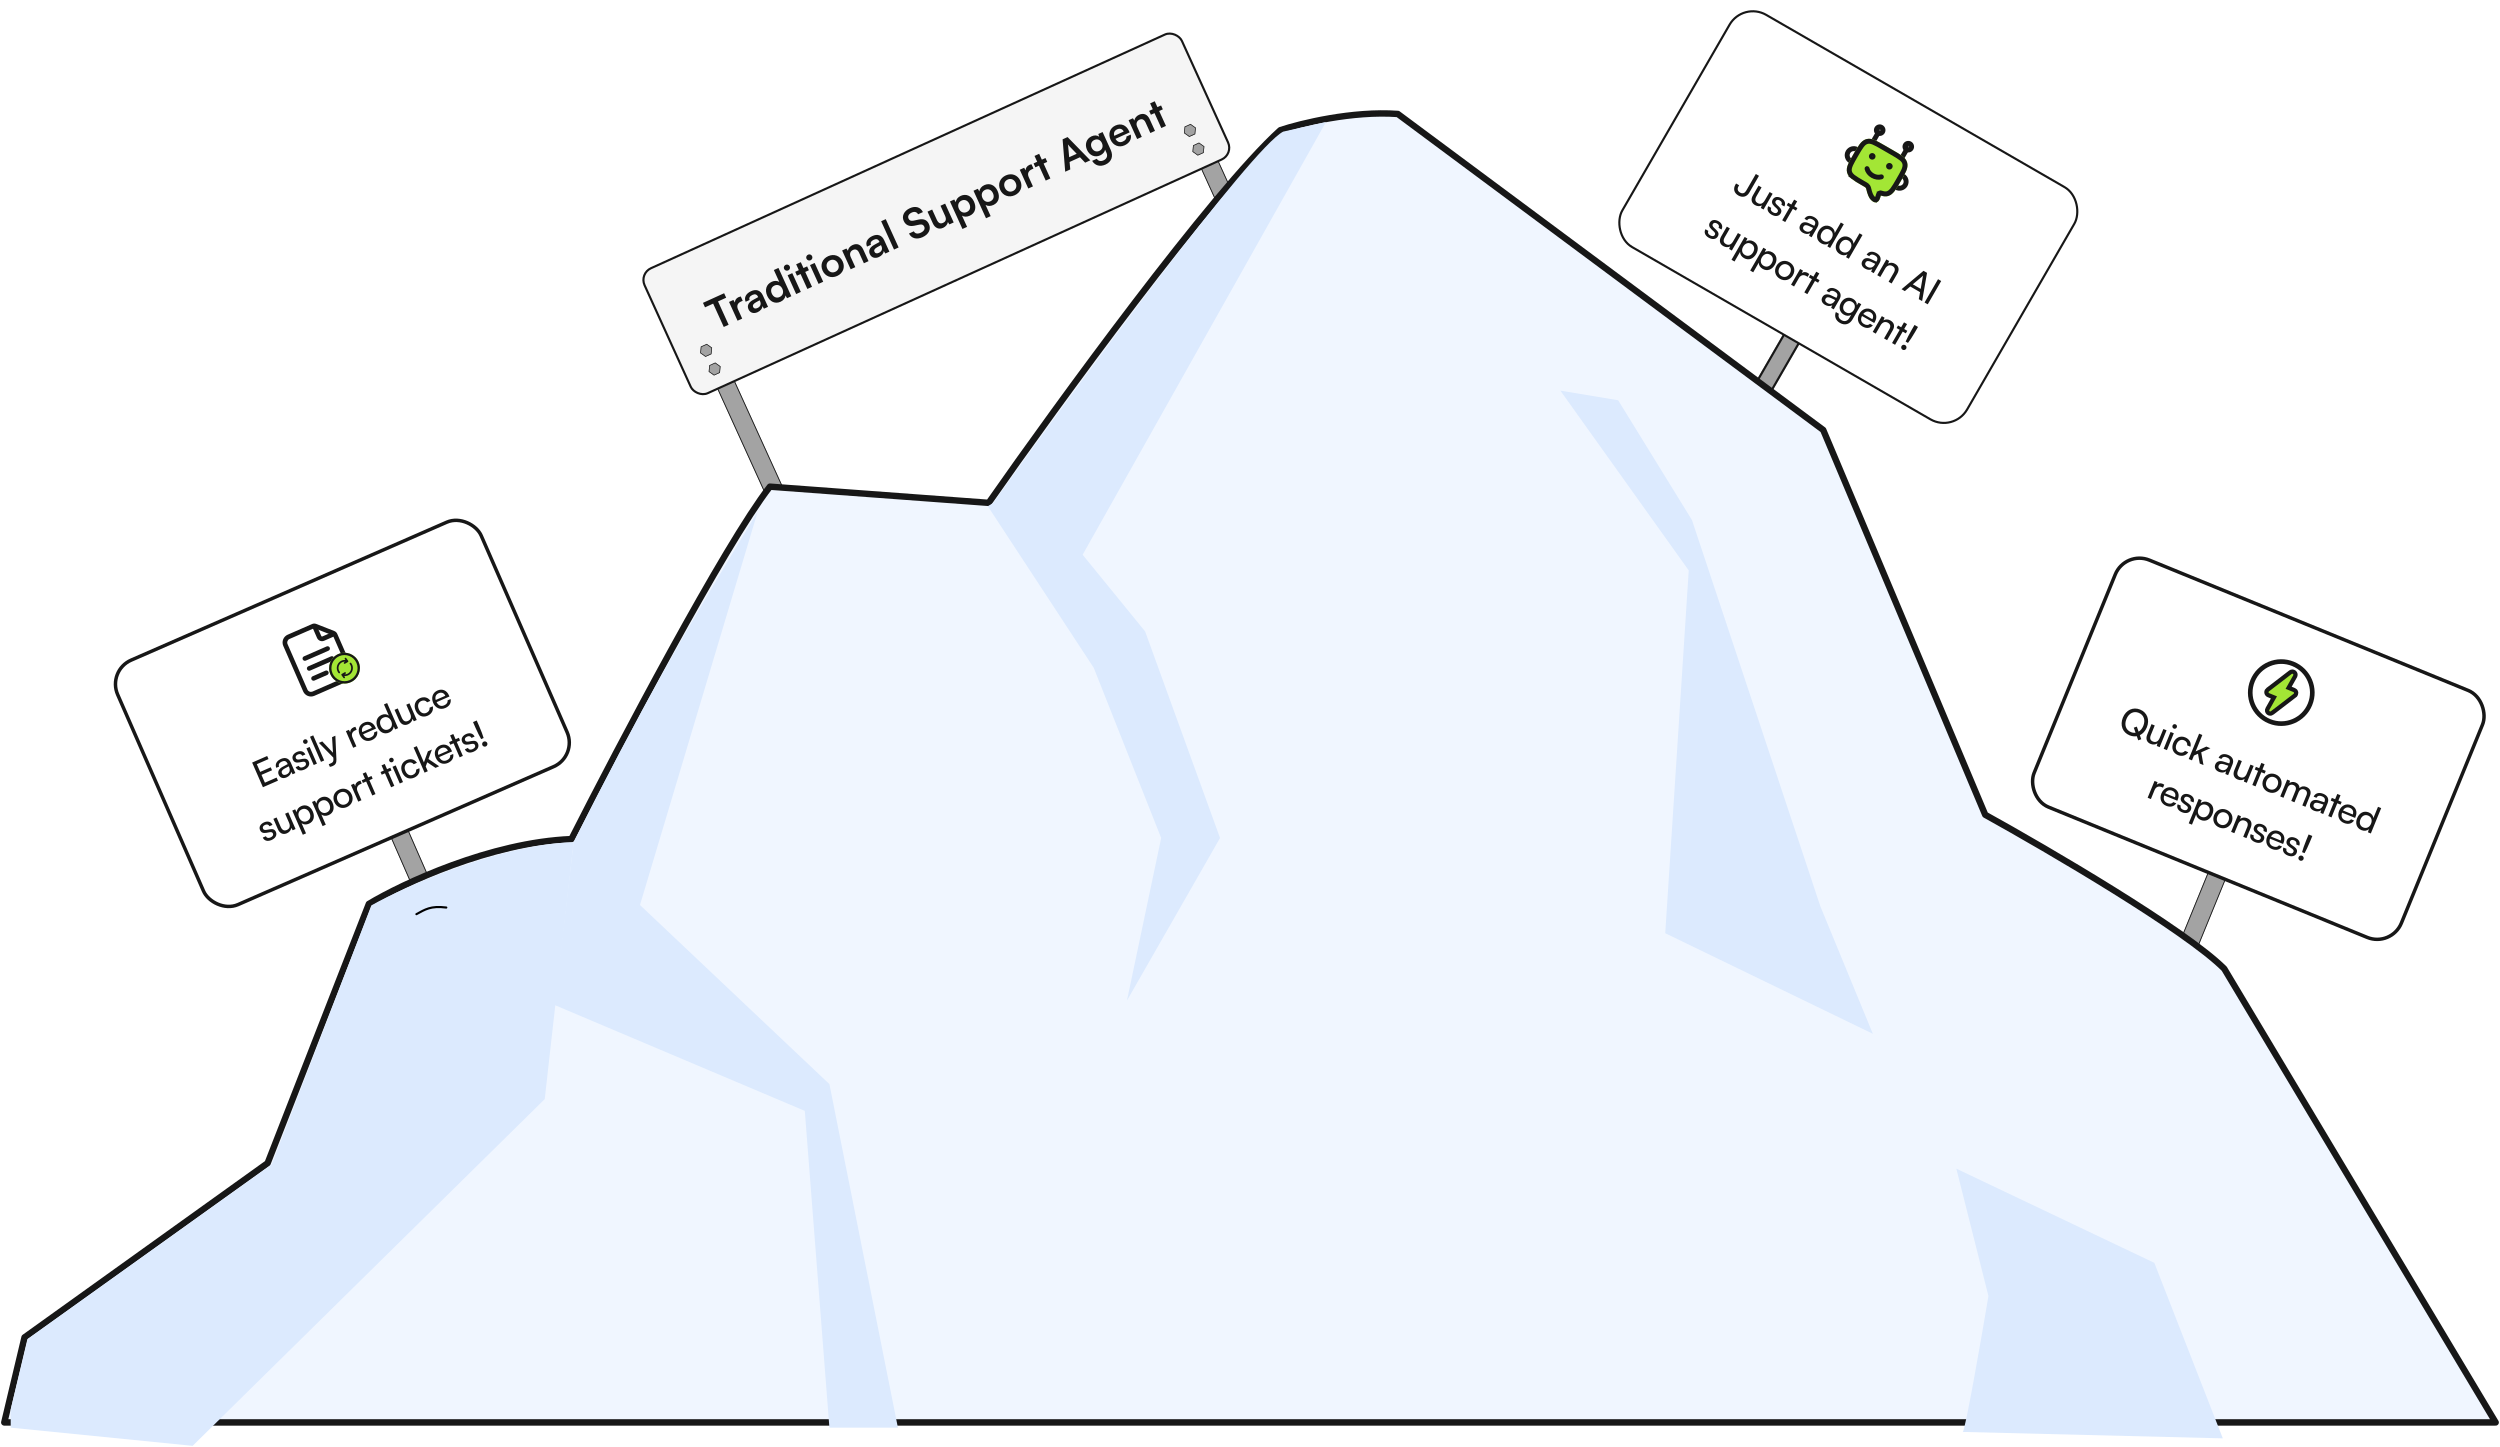 <svg width="1168" height="676" viewBox="0 0 1168 676" fill="none" xmlns="http://www.w3.org/2000/svg">
<g filter="url(#filter0_d_5824_6774)">
<rect x="1036.21" y="384.862" width="8.954" height="67.565" transform="rotate(22.235 1036.21 384.862)" fill="#A3A3A3"/>
<rect x="1036.33" y="385.128" width="8.547" height="67.158" transform="rotate(22.235 1036.33 385.128)" stroke="#171717" stroke-width="0.407"/>
</g>
<rect x="992.88" y="257.063" width="185.37" height="124.648" rx="12.232" transform="rotate(22.235 992.88 257.063)" fill="white"/>
<rect x="992.88" y="257.063" width="185.37" height="124.648" rx="12.232" transform="rotate(22.235 992.88 257.063)" stroke="#171717" stroke-width="1.63"/>
<g clip-path="url(#clip0_5824_6774)">
<path d="M1071.15 313.782C1071.4 313.812 1071.64 313.906 1071.84 314.054L1071.94 314.133L1072.04 314.22C1072.21 314.4 1072.34 314.623 1072.4 314.866L1072.43 314.989L1072.45 315.114C1072.47 315.406 1072.41 315.702 1072.27 315.961L1072.27 315.969L1069.25 321.33L1071.85 322.393C1072.03 322.468 1072.19 322.577 1072.33 322.713L1072.46 322.858L1072.57 323.019C1072.63 323.13 1072.68 323.249 1072.71 323.374L1072.75 323.563L1072.76 323.755C1072.76 323.948 1072.73 324.14 1072.65 324.32C1072.56 324.56 1072.4 324.769 1072.19 324.928L1072.19 324.93L1061.55 333.092L1061.55 333.099C1061.28 333.301 1060.94 333.405 1060.61 333.393C1060.27 333.381 1059.95 333.254 1059.69 333.032C1059.43 332.811 1059.26 332.509 1059.2 332.176C1059.14 331.844 1059.2 331.5 1059.36 331.204L1059.37 331.195L1062.38 325.835L1059.78 324.772C1059.54 324.673 1059.33 324.512 1059.18 324.307C1059.02 324.102 1058.92 323.858 1058.88 323.602C1058.85 323.345 1058.88 323.084 1058.98 322.845L1059.07 322.671C1059.16 322.503 1059.29 322.356 1059.44 322.237L1059.45 322.235L1070.08 314.073L1070.09 314.066C1070.36 313.864 1070.69 313.76 1071.03 313.772L1071.15 313.782Z" fill="#A3E635" stroke="#171717" stroke-width="2"/>
<path d="M1071.33 310.085C1078.78 313.13 1082.36 321.652 1079.32 329.102C1076.27 336.551 1067.75 340.127 1060.3 337.082C1052.85 334.037 1049.27 325.515 1052.32 318.065C1055.36 310.615 1063.89 307.039 1071.33 310.085ZM1071.27 310.247C1063.91 307.237 1055.49 310.77 1052.48 318.131C1049.47 325.492 1053 333.911 1060.36 336.92C1067.73 339.929 1076.14 336.397 1079.15 329.036C1082.16 321.674 1078.63 313.256 1071.27 310.247Z" stroke="#171717" stroke-width="2"/>
</g>
<path d="M998.985 345.88L998.308 343.95C997.222 344.126 996.066 344.01 994.923 343.543C991.638 342.2 990.365 338.786 991.813 335.244C993.255 331.717 996.578 330.163 999.862 331.506C1003.16 332.855 1004.45 336.276 1003 339.818C1002.29 341.557 1001.12 342.808 999.74 343.483L1000.4 345.368L998.985 345.88ZM1001.35 339.14C1002.45 336.435 1001.6 334.003 999.237 333.035C996.87 332.068 994.578 333.216 993.472 335.922C992.366 338.627 993.191 341.069 995.558 342.036C996.298 342.339 997.031 342.432 997.733 342.324L996.907 339.976L998.32 339.463L999.154 341.834C1000.07 341.305 1000.84 340.38 1001.35 339.14ZM1010.72 340.586L1012.22 341.199L1009 349.072L1007.65 348.519L1007.97 347.262C1007.19 347.899 1005.91 348.035 1004.75 347.561C1002.91 346.81 1002.39 345.149 1003.18 343.217L1005.18 338.322L1006.7 338.941L1004.9 343.337C1004.21 345.027 1004.67 345.968 1005.83 346.441C1007.21 347.008 1008.33 346.431 1009.02 344.741L1010.72 340.586ZM1015.6 340.4C1015.05 340.176 1014.78 339.541 1015.01 338.993C1015.24 338.43 1015.87 338.179 1016.41 338.403C1016.96 338.627 1017.23 339.246 1017 339.809C1016.78 340.357 1016.14 340.623 1015.6 340.4ZM1010.87 349.838L1014.09 341.965L1015.61 342.583L1012.39 350.457L1010.87 349.838ZM1015.35 347.084C1016.36 344.621 1018.62 343.552 1020.92 344.494C1022.9 345.303 1023.83 346.997 1023.38 348.864L1021.87 348.245C1022.02 347.141 1021.43 346.281 1020.42 345.866C1018.99 345.28 1017.56 345.974 1016.86 347.68C1016.17 349.371 1016.64 350.841 1018.07 351.427C1019.15 351.868 1020.18 351.634 1020.84 350.812L1022.35 351.43C1021.35 353.012 1019.42 353.556 1017.52 352.78C1015.2 351.832 1014.34 349.564 1015.35 347.084ZM1024.09 355.24L1022.57 354.622L1027.42 342.771L1028.93 343.389L1025.79 351.07L1030.8 348.795L1032.7 349.572L1028.41 351.481L1029.47 357.439L1027.73 356.728L1026.91 352.148L1025 353.002L1024.09 355.24ZM1036.7 360.622C1035.01 359.931 1034.4 358.573 1034.99 357.14C1035.58 355.691 1037.03 355.23 1038.94 355.842L1041.5 356.663L1041.59 356.437C1042.13 355.117 1041.53 354.327 1040.47 353.893C1039.19 353.373 1038.24 353.64 1037.85 354.59L1036.53 354.05C1037.2 352.408 1039 351.882 1041.02 352.712C1042.97 353.508 1043.87 355.078 1043 357.204L1040.98 362.147L1039.69 361.62L1040.05 360.283C1039.28 361.02 1037.97 361.142 1036.7 360.622ZM1037.62 359.625C1039.05 360.21 1040.3 359.632 1040.91 358.151L1041.08 357.732L1039 357.07C1037.61 356.653 1036.85 356.944 1036.54 357.717C1036.19 358.554 1036.63 359.223 1037.62 359.625ZM1051.42 357.223L1052.92 357.836L1049.7 365.709L1048.34 365.156L1048.67 363.899C1047.88 364.536 1046.61 364.672 1045.45 364.198C1043.61 363.447 1043.09 361.786 1043.88 359.854L1045.88 354.959L1047.39 355.578L1045.6 359.974C1044.9 361.664 1045.37 362.605 1046.52 363.078C1047.91 363.645 1049.03 363.068 1049.72 361.378L1051.42 357.223ZM1053.79 367.384L1052.28 366.765L1054.98 360.163L1053.43 359.531L1053.95 358.259L1055.5 358.891L1056.5 356.428L1058.02 357.046L1057.01 359.51L1058.56 360.142L1058.04 361.414L1056.49 360.782L1053.79 367.384ZM1057.39 364.252C1058.39 361.82 1060.82 360.824 1063.19 361.792C1065.54 362.753 1066.58 365.171 1065.59 367.602C1064.6 370.034 1062.16 371.029 1059.81 370.068C1057.44 369.101 1056.4 366.683 1057.39 364.252ZM1058.92 364.877C1058.25 366.519 1058.83 368.09 1060.36 368.716C1061.87 369.335 1063.4 368.626 1064.08 366.983C1064.75 365.341 1064.15 363.763 1062.64 363.145C1061.11 362.519 1059.59 363.235 1058.92 364.877ZM1066.84 372.719L1065.33 372.1L1068.55 364.227L1069.9 364.779L1069.62 365.869C1070.33 365.293 1071.38 365.12 1072.49 365.574C1073.71 366.075 1074.33 367.042 1074.33 368.189C1075.11 367.358 1076.31 367.134 1077.53 367.635C1079.33 368.372 1079.97 369.947 1079.22 371.766L1077.12 376.919L1075.64 376.313L1077.59 371.531C1078.1 370.291 1077.69 369.3 1076.63 368.865C1075.49 368.398 1074.4 368.893 1073.89 370.149L1071.98 374.819L1070.48 374.207L1072.44 369.408C1072.95 368.169 1072.55 367.216 1071.49 366.781C1070.35 366.314 1069.27 366.794 1068.75 368.05L1066.84 372.719ZM1081.12 378.779C1079.43 378.088 1078.82 376.73 1079.4 375.297C1079.99 373.848 1081.44 373.387 1083.35 373.999L1085.91 374.82L1086 374.594C1086.54 373.274 1085.94 372.484 1084.88 372.05C1083.61 371.53 1082.65 371.797 1082.27 372.747L1080.95 372.208C1081.62 370.565 1083.41 370.039 1085.44 370.869C1087.39 371.665 1088.29 373.235 1087.42 375.361L1085.4 380.304L1084.11 379.778L1084.47 378.44C1083.7 379.177 1082.39 379.299 1081.12 378.779ZM1082.03 377.782C1083.46 378.367 1084.72 377.789 1085.32 376.308L1085.49 375.889L1083.41 375.227C1082.02 374.81 1081.27 375.101 1080.95 375.874C1080.61 376.711 1081.05 377.38 1082.03 377.782ZM1089.27 381.886L1087.75 381.268L1090.45 374.666L1088.91 374.034L1089.43 372.762L1090.97 373.394L1091.98 370.93L1093.49 371.549L1092.49 374.013L1094.03 374.644L1093.51 375.917L1091.97 375.285L1089.27 381.886ZM1095.09 384.492C1092.77 383.544 1091.86 381.218 1092.86 378.77C1093.87 376.307 1096.13 375.238 1098.42 376.173C1100.65 377.088 1101.49 379.233 1100.53 381.568L1100.3 382.131L1094.21 379.659C1093.64 381.364 1094.14 382.637 1095.64 383.249C1096.81 383.73 1097.78 383.563 1098.41 382.766L1099.82 383.345C1098.75 384.878 1097.04 385.288 1095.09 384.492ZM1097.9 377.445C1096.58 376.905 1095.42 377.352 1094.66 378.658L1099.2 380.514C1099.73 379.21 1099.23 377.992 1097.9 377.445ZM1103.25 387.829C1100.97 386.894 1100.28 384.622 1101.26 382.222C1102.25 379.807 1104.37 378.609 1106.71 379.563C1107.92 380.057 1108.71 381.003 1108.85 382.186L1111 376.937L1112.49 377.549L1107.65 389.4L1106.3 388.847L1106.75 387.361C1105.8 388.23 1104.51 388.343 1103.25 387.829ZM1104.12 386.586C1105.66 387.218 1107.08 386.463 1107.75 384.82C1108.41 383.21 1107.94 381.662 1106.39 381.03C1104.84 380.399 1103.47 381.189 1102.81 382.799C1102.15 384.426 1102.57 385.954 1104.12 386.586ZM1011.14 366.61L1010.57 367.994L1009.9 367.718C1008.46 367.132 1007.22 367.64 1006.6 369.153L1004.9 373.323L1003.38 372.705L1006.6 364.847L1008.01 365.426L1007.62 366.657C1008.28 365.968 1009.29 365.743 1010.37 366.184C1010.65 366.296 1010.86 366.42 1011.14 366.61ZM1012.03 376.463C1009.71 375.515 1008.8 373.189 1009.8 370.741C1010.81 368.278 1013.06 367.209 1015.35 368.144C1017.59 369.059 1018.42 371.204 1017.47 373.539L1017.24 374.102L1011.14 371.63C1010.58 373.335 1011.07 374.608 1012.57 375.22C1013.75 375.701 1014.72 375.534 1015.34 374.737L1016.76 375.316C1015.68 376.849 1013.97 377.259 1012.03 376.463ZM1014.83 369.416C1013.51 368.876 1012.35 369.323 1011.59 370.629L1016.13 372.485C1016.67 371.181 1016.17 369.963 1014.83 369.416ZM1017.4 375.767L1018.85 376.359C1018.52 377.165 1018.94 377.898 1019.94 378.306C1021 378.74 1021.79 378.556 1022.08 377.831C1022.3 377.3 1022.18 376.872 1021.44 376.327L1020.19 375.439C1018.92 374.528 1018.55 373.566 1019.02 372.407C1019.61 370.958 1021.21 370.54 1022.95 371.251C1024.67 371.955 1025.41 373.382 1024.83 374.893L1023.38 374.3C1023.67 373.498 1023.34 372.782 1022.42 372.407C1021.47 372.018 1020.77 372.22 1020.47 372.944C1020.26 373.476 1020.5 373.988 1021.19 374.497L1022.44 375.401C1023.64 376.27 1024.05 377.152 1023.57 378.327C1022.96 379.824 1021.28 380.248 1019.42 379.484C1017.56 378.727 1016.79 377.265 1017.4 375.767ZM1022.57 384.662L1027.23 373.262L1028.6 373.821L1028.13 375.284C1029.1 374.423 1030.39 374.294 1031.65 374.807C1033.9 375.729 1034.61 377.992 1033.63 380.407C1032.65 382.807 1030.59 384.07 1028.25 383.116C1027 382.602 1026.17 381.643 1026.05 380.466L1024.08 385.281L1022.57 384.662ZM1027.14 377.832C1026.49 379.442 1026.95 380.984 1028.49 381.615C1030.04 382.247 1031.43 381.463 1032.09 379.853C1032.75 378.227 1032.31 376.692 1030.76 376.06C1029.22 375.428 1027.81 376.19 1027.14 377.832ZM1034.44 380.795C1035.43 378.364 1037.87 377.368 1040.24 378.336C1042.59 379.297 1043.63 381.715 1042.63 384.146C1041.64 386.577 1039.2 387.573 1036.85 386.612C1034.49 385.644 1033.44 383.227 1034.44 380.795ZM1035.97 381.421C1035.3 383.063 1035.88 384.634 1037.41 385.26C1038.92 385.878 1040.45 385.17 1041.12 383.527C1041.79 381.885 1041.2 380.307 1039.68 379.688C1038.15 379.063 1036.64 379.778 1035.97 381.421ZM1043.89 389.263L1042.37 388.644L1045.59 380.77L1046.96 381.33L1046.63 382.603C1047.5 381.906 1048.71 381.782 1049.82 382.237C1051.9 383.086 1052.33 384.746 1051.51 386.759L1049.54 391.573L1048.03 390.955L1049.86 386.478C1050.51 384.884 1050.03 383.937 1048.87 383.463C1047.45 382.884 1046.22 383.563 1045.59 385.092L1043.89 389.263ZM1051.51 389.71L1052.96 390.303C1052.63 391.108 1053.04 391.841 1054.04 392.249C1055.11 392.684 1055.9 392.499 1056.19 391.774C1056.41 391.243 1056.28 390.816 1055.55 390.271L1054.29 389.383C1053.03 388.472 1052.65 387.509 1053.13 386.35C1053.72 384.901 1055.32 384.483 1057.06 385.194C1058.78 385.899 1059.51 387.326 1058.93 388.836L1057.48 388.244C1057.78 387.442 1057.45 386.725 1056.53 386.35C1055.58 385.962 1054.88 386.163 1054.58 386.888C1054.36 387.419 1054.61 387.931 1055.3 388.44L1056.55 389.345C1057.75 390.213 1058.16 391.095 1057.68 392.27C1057.07 393.768 1055.39 394.191 1053.52 393.428C1051.67 392.671 1050.9 391.208 1051.51 389.71ZM1061.43 396.661C1059.12 395.713 1058.21 393.387 1059.21 390.94C1060.21 388.476 1062.47 387.408 1064.76 388.342C1067 389.257 1067.83 391.402 1066.88 393.737L1066.65 394.3L1060.55 391.828C1059.99 393.533 1060.48 394.806 1061.98 395.418C1063.15 395.899 1064.13 395.732 1064.75 394.935L1066.17 395.515C1065.09 397.047 1063.38 397.458 1061.43 396.661ZM1064.24 389.614C1062.92 389.075 1061.76 389.521 1061 390.827L1065.54 392.683C1066.07 391.379 1065.58 390.161 1064.24 389.614ZM1066.81 395.965L1068.26 396.558C1067.93 397.363 1068.35 398.096 1069.34 398.504C1070.41 398.939 1071.2 398.754 1071.49 398.029C1071.71 397.498 1071.58 397.071 1070.85 396.526L1069.59 395.637C1068.33 394.727 1067.96 393.764 1068.43 392.605C1069.02 391.156 1070.62 390.738 1072.36 391.449C1074.08 392.154 1074.81 393.58 1074.23 395.091L1072.79 394.499C1073.08 393.697 1072.75 392.98 1071.83 392.605C1070.88 392.217 1070.18 392.418 1069.88 393.143C1069.66 393.674 1069.91 394.186 1070.6 394.695L1071.85 395.6C1073.05 396.468 1073.46 397.35 1072.98 398.525C1072.37 400.023 1070.69 400.446 1068.82 399.682C1066.97 398.925 1066.2 397.463 1066.81 395.965ZM1076.7 398.597L1075.52 398.116C1075.85 396.843 1076.62 394.655 1077.47 392.562L1078.58 389.857L1080.32 390.568L1079.21 393.273C1078.34 395.398 1077.34 397.471 1076.7 398.597ZM1074.6 402.079C1073.95 401.816 1073.65 401.09 1073.9 400.462C1074.16 399.834 1074.89 399.53 1075.53 399.793C1076.14 400.043 1076.46 400.776 1076.21 401.403C1075.95 402.031 1075.21 402.329 1074.6 402.079Z" fill="#171717"/>
<g filter="url(#filter1_d_5824_6774)">
<rect x="329.805" y="173.902" width="8.954" height="67.565" transform="rotate(-24.45 329.805 173.902)" fill="#A3A3A3"/>
<rect x="330.074" y="174.003" width="8.547" height="67.158" transform="rotate(-24.45 330.074 174.003)" stroke="#171717" stroke-width="0.407"/>
</g>
<g filter="url(#filter2_d_5824_6774)">
<rect x="555.82" y="71.14" width="8.954" height="67.565" transform="rotate(-24.45 555.82 71.14)" fill="#A3A3A3"/>
<rect x="556.09" y="71.241" width="8.547" height="67.158" transform="rotate(-24.45 556.09 71.241)" stroke="#171717" stroke-width="0.407"/>
</g>
<rect x="298.662" y="127.803" width="275.772" height="64.123" rx="6.012" transform="rotate(-24.45 298.662 127.803)" fill="#F5F5F5"/>
<rect x="298.662" y="127.803" width="275.772" height="64.123" rx="6.012" transform="rotate(-24.45 298.662 127.803)" stroke="#171717"/>
<path d="M329.379 143.591L328.425 141.492L338.313 136.996L339.267 139.095L335.461 140.825L340.418 151.728L338.142 152.763L333.185 141.86L329.379 143.591ZM346.087 138.505L347.001 140.515L346.201 140.879C344.636 141.59 344.038 142.871 344.814 144.578L346.755 148.847L344.585 149.833L340.598 141.065L342.644 140.135L343.35 141.359C343.328 140.318 343.897 139.351 345.07 138.817C345.373 138.68 345.691 138.578 346.087 138.505ZM353.939 145.859C352.072 146.708 350.44 146.141 349.688 144.487C348.952 142.868 349.665 141.321 351.673 140.215L354.216 138.822L354.127 138.627C353.586 137.435 352.656 137.279 351.553 137.78C350.273 138.362 349.804 139.219 350.224 140.144L348.375 140.985C347.51 139.082 348.509 137.125 350.892 136.042C353.257 134.966 355.298 135.584 356.406 138.02L358.831 143.356L356.928 144.221L356.178 142.995C356.217 144.072 355.308 145.237 353.939 145.859ZM353.906 143.9C355.24 143.293 355.73 142.105 355.116 140.753L354.905 140.291L353.138 141.266C351.843 142.005 351.529 142.684 351.853 143.395C352.217 144.196 352.928 144.344 353.906 143.9ZM364.678 140.976C362.135 142.133 359.703 140.985 358.466 138.264C357.221 135.525 357.932 132.841 360.582 131.636C361.809 131.078 363.128 131.101 364.076 131.721L361.545 126.155L363.697 125.176L369.713 138.408L367.721 139.314L366.956 138.009C366.884 139.265 366.012 140.37 364.678 140.976ZM364.253 138.766C365.765 138.079 366.25 136.549 365.53 134.966C364.81 133.383 363.331 132.726 361.819 133.413C360.307 134.1 359.892 135.641 360.603 137.206C361.315 138.771 362.741 139.453 364.253 138.766ZM368.264 126.34C367.517 126.68 366.663 126.36 366.332 125.631C366 124.902 366.328 124.066 367.075 123.726C367.787 123.403 368.632 123.705 368.964 124.434C369.296 125.163 368.975 126.017 368.264 126.34ZM371.974 137.38L367.98 128.594L370.149 127.608L374.144 136.394L371.974 137.38ZM379.374 134.016L377.204 135.002L374.034 128.031L372.345 128.799L371.52 126.985L373.209 126.217L371.964 123.478L374.134 122.491L375.379 125.23L377.086 124.454L377.911 126.268L376.204 127.044L379.374 134.016ZM378.72 121.587C377.973 121.926 377.119 121.606 376.787 120.877C376.456 120.148 376.784 119.312 377.531 118.972C378.242 118.649 379.088 118.951 379.42 119.68C379.751 120.409 379.431 121.263 378.72 121.587ZM382.43 132.626L378.435 123.841L380.605 122.854L384.6 131.64L382.43 132.626ZM384.32 126.444C383.075 123.706 384.192 120.923 386.913 119.686C389.634 118.448 392.465 119.436 393.711 122.175C394.956 124.914 393.839 127.697 391.118 128.934C388.397 130.171 385.565 129.183 384.32 126.444ZM386.49 125.458C387.218 127.059 388.743 127.674 390.236 126.995C391.73 126.316 392.269 124.762 391.541 123.161C390.813 121.561 389.288 120.945 387.794 121.624C386.3 122.303 385.762 123.857 386.49 125.458ZM399.606 124.817L397.436 125.804L393.441 117.018L395.451 116.104L396.146 117.162C396.293 116.022 397.126 115.021 398.318 114.479C400.523 113.476 402.284 114.328 403.319 116.605L405.777 122.011L403.607 122.998L401.384 118.107C400.712 116.631 399.66 116.251 398.539 116.76C397.205 117.367 396.808 118.664 397.455 120.086L399.606 124.817ZM410.628 120.084C408.761 120.934 407.129 120.366 406.377 118.712C405.642 117.094 406.354 115.546 408.362 114.44L410.906 113.048L410.817 112.852C410.275 111.661 409.345 111.504 408.243 112.005C406.962 112.587 406.493 113.444 406.914 114.369L405.064 115.21C404.199 113.307 405.198 111.351 407.581 110.267C409.947 109.192 411.987 109.809 413.095 112.246L415.521 117.581L413.618 118.446L412.867 117.221C412.906 118.298 411.998 119.462 410.628 120.084ZM410.596 118.125C411.93 117.518 412.419 116.33 411.805 114.978L411.595 114.516L409.827 115.491C408.532 116.23 408.219 116.909 408.542 117.621C408.906 118.421 409.618 118.57 410.596 118.125ZM419.84 115.617L417.688 116.596L411.672 103.364L413.824 102.385L419.84 115.617ZM422.221 103.224C421.186 100.948 422.352 98.508 425.091 97.263C427.723 96.066 430.058 96.764 431.196 99.079L428.92 100.114C428.357 99.018 427.257 98.724 425.977 99.306C424.572 99.945 423.972 101.033 424.465 102.118C424.886 103.043 425.618 103.332 426.816 103.088L429.064 102.603C431.505 102.072 433.108 102.717 433.989 104.656C435.089 107.075 433.915 109.497 431.052 110.799C428.277 112.06 425.792 111.409 424.679 109.103L426.956 108.068C427.475 109.163 428.663 109.416 430.122 108.753C431.634 108.066 432.295 106.971 431.802 105.886C431.405 105.015 430.726 104.701 429.554 104.955L427.281 105.431C424.857 105.953 423.127 105.216 422.221 103.224ZM439.398 96.123L441.568 95.136L445.562 103.922L443.553 104.836L442.859 103.735C442.705 104.813 441.826 105.9 440.652 106.434C438.625 107.356 436.81 106.528 435.832 104.376L433.333 98.88L435.503 97.894L437.654 102.625C438.414 104.296 439.379 104.673 440.589 104.123C441.958 103.501 442.252 102.401 441.492 100.729L439.398 96.123ZM449.655 106.976L443.809 94.118L445.818 93.204L446.567 94.473C446.64 93.217 447.529 92.104 448.863 91.498C451.335 90.374 453.788 91.426 455.041 94.183C456.286 96.922 455.698 99.593 453.084 100.781C451.768 101.38 450.395 101.382 449.439 100.743L451.825 105.99L449.655 106.976ZM447.994 97.516C448.713 99.099 450.185 99.739 451.679 99.06C453.208 98.364 453.614 96.849 452.902 95.284C452.191 93.719 450.774 93.011 449.245 93.706C447.751 94.385 447.274 95.933 447.994 97.516ZM460.666 101.97L454.82 89.111L456.83 88.197L457.578 89.466C457.651 88.21 458.54 87.098 459.874 86.491C462.346 85.367 464.799 86.42 466.053 89.176C467.298 91.915 466.71 94.586 464.095 95.775C462.779 96.373 461.406 96.375 460.451 95.737L462.836 100.983L460.666 101.97ZM459.005 92.509C459.725 94.092 461.196 94.732 462.69 94.053C464.219 93.358 464.625 91.843 463.914 90.278C463.202 88.713 461.785 88.004 460.256 88.7C458.762 89.379 458.285 90.927 459.005 92.509ZM467.305 88.714C466.06 85.975 467.177 83.192 469.898 81.955C472.619 80.718 475.45 81.706 476.695 84.445C477.941 87.183 476.824 89.966 474.102 91.204C471.381 92.441 468.55 91.453 467.305 88.714ZM469.475 87.728C470.202 89.328 471.727 89.944 473.221 89.265C474.715 88.586 475.253 87.032 474.526 85.431C473.798 83.831 472.273 83.215 470.779 83.894C469.285 84.573 468.747 86.127 469.475 87.728ZM481.923 76.745L482.837 78.755L482.036 79.119C480.471 79.831 479.873 81.111 480.65 82.818L482.59 87.087L480.42 88.073L476.434 79.305L478.479 78.376L479.186 79.599C479.163 78.558 479.732 77.591 480.906 77.058C481.208 76.92 481.527 76.818 481.923 76.745ZM490.738 83.382L488.568 84.369L485.398 77.397L483.709 78.165L482.884 76.351L484.573 75.583L483.328 72.844L485.498 71.858L486.743 74.597L488.45 73.82L489.275 75.635L487.568 76.411L490.738 83.382ZM500.028 79.158L497.663 80.234L496.447 65.098L498.777 64.039L509.383 74.905L506.982 75.997L504.566 73.468L499.711 75.676L500.028 79.158ZM499.081 68.579L499.513 73.448L503.035 71.847L499.632 68.329C499.372 68.039 499.07 67.704 498.913 67.454C498.973 67.727 499.044 68.167 499.081 68.579ZM507.866 70.058C506.701 67.497 507.5 64.816 510.007 63.676C511.323 63.078 512.606 63.16 513.55 63.868L513.125 62.602L515.134 61.688L518.927 70.029C520.261 72.964 519.333 75.596 516.488 76.89C513.962 78.038 511.582 77.382 510.248 75.156L512.418 74.169C513.077 75.243 514.256 75.522 515.59 74.916C517.084 74.237 517.616 72.857 516.953 71.399L516.29 69.941C516.11 71.009 515.26 72.019 513.997 72.593C511.507 73.725 509.022 72.601 507.866 70.058ZM510.029 69.01C510.7 70.486 512.144 71.16 513.567 70.513C515.061 69.834 515.508 68.364 514.813 66.835C514.134 65.341 512.758 64.722 511.246 65.409C509.806 66.064 509.374 67.569 510.029 69.01ZM525.41 67.897C522.796 69.086 520.099 68.016 518.861 65.295C517.608 62.538 518.539 59.818 521.118 58.646C523.75 57.449 526.222 58.45 527.468 61.188L527.767 61.846L521.159 64.872C522.022 66.347 523.196 66.757 524.637 66.103C525.829 65.561 526.401 64.743 526.27 63.793L528.279 62.88C528.779 64.97 527.704 66.854 525.41 67.897ZM521.944 60.416C520.664 60.998 520.197 62.048 520.582 63.461L524.992 61.456C524.442 60.246 523.243 59.826 521.944 60.416ZM533.444 63.965L531.274 64.952L527.28 56.166L529.289 55.252L529.985 56.31C530.132 55.17 530.964 54.169 532.156 53.627C534.361 52.624 536.122 53.476 537.157 55.753L539.615 61.16L537.446 62.146L535.222 57.255C534.551 55.779 533.498 55.399 532.378 55.909C531.044 56.515 530.646 57.812 531.293 59.235L533.444 63.965ZM544.735 58.832L542.565 59.818L539.395 52.847L537.706 53.615L536.881 51.801L538.571 51.032L537.325 48.294L539.495 47.307L540.74 50.046L542.448 49.27L543.273 51.084L541.565 51.86L544.735 58.832Z" fill="#171717"/>
<g filter="url(#filter3_d_5824_6774)">
<path d="M327.109 161.6L329.884 160.338L332.364 162.111L332.07 165.145L329.294 166.407L326.814 164.634L327.109 161.6Z" fill="#A3A3A3"/>
<path d="M329.866 160.521L332.196 162.187L331.919 165.037L329.312 166.223L326.981 164.558L327.259 161.707L329.866 160.521Z" stroke="#171717" stroke-width="0.319"/>
</g>
<g filter="url(#filter4_d_5824_6774)">
<path d="M331.073 170.32L333.849 169.058L336.329 170.831L336.034 173.865L333.259 175.127L330.779 173.355L331.073 170.32Z" fill="#A3A3A3"/>
<path d="M333.831 169.242L336.161 170.907L335.884 173.757L333.277 174.943L330.946 173.278L331.224 170.427L333.831 169.242Z" stroke="#171717" stroke-width="0.319"/>
</g>
<g filter="url(#filter5_d_5824_6774)">
<path d="M553.128 58.838L555.903 57.576L558.384 59.349L558.089 62.383L555.314 63.645L552.833 61.872L553.128 58.838Z" fill="#A3A3A3"/>
<path d="M555.885 57.759L558.216 59.425L557.938 62.275L555.331 63.461L553.001 61.795L553.278 58.945L555.885 57.759Z" stroke="#171717" stroke-width="0.319"/>
</g>
<g filter="url(#filter6_d_5824_6774)">
<path d="M557.093 67.558L559.868 66.296L562.349 68.069L562.054 71.103L559.279 72.365L556.798 70.592L557.093 67.558Z" fill="#A3A3A3"/>
<path d="M559.85 66.479L562.18 68.145L561.903 70.995L559.296 72.181L556.966 70.516L557.243 67.665L559.85 66.479Z" stroke="#171717" stroke-width="0.319"/>
</g>
<g filter="url(#filter7_d_5824_6774)">
<rect x="843.078" y="129.87" width="8.954" height="67.565" transform="rotate(30 843.078 129.87)" fill="#A3A3A3"/>
<rect x="843.261" y="130.553" width="7.954" height="66.565" transform="rotate(30 843.261 130.553)" stroke="#171717"/>
</g>
<path d="M824.496 192L825.496 202.5L803.996 189.5L810.496 184L816.496 186.5L824.496 192Z" fill="#F0F6FF"/>
<path d="M809.996 184C814.496 185 819.496 187 824.496 192.5" stroke="black" stroke-linecap="round"/>
<rect x="814.32" y="0.683" width="186" height="125.279" rx="12.546" transform="rotate(30 814.32 0.683)" fill="white"/>
<rect x="814.32" y="0.683" width="186" height="125.279" rx="12.546" transform="rotate(30 814.32 0.683)" stroke="#171717"/>
<g clip-path="url(#clip1_5824_6774)">
<path d="M867.802 69.556C867.881 69.602 867.938 69.677 867.961 69.764C867.984 69.851 867.973 69.945 867.927 70.023C867.882 70.101 867.807 70.158 867.72 70.182C867.632 70.205 867.539 70.193 867.461 70.147C866.831 69.784 866.082 69.686 865.38 69.874C864.677 70.062 864.078 70.522 863.714 71.151C863.35 71.782 863.251 72.531 863.44 73.234C863.628 73.936 864.088 74.535 864.718 74.899C864.796 74.944 864.853 75.019 864.877 75.106C864.9 75.194 864.888 75.287 864.843 75.366C864.798 75.444 864.723 75.501 864.635 75.524C864.548 75.548 864.455 75.535 864.377 75.49C863.59 75.036 863.015 74.287 862.78 73.41C862.545 72.532 862.668 71.597 863.123 70.81C863.577 70.024 864.325 69.45 865.202 69.214C866.08 68.979 867.016 69.102 867.802 69.556ZM889.173 81.895C889.96 82.349 890.533 83.097 890.769 83.975C891.004 84.853 890.881 85.787 890.427 86.574C889.973 87.361 889.224 87.936 888.346 88.171C887.469 88.406 886.534 88.282 885.747 87.828C885.669 87.783 885.612 87.709 885.588 87.621C885.565 87.534 885.576 87.441 885.622 87.362C885.667 87.284 885.742 87.227 885.829 87.204C885.917 87.18 886.01 87.192 886.089 87.237C886.719 87.601 887.467 87.7 888.17 87.512C888.872 87.323 889.472 86.863 889.836 86.233C890.199 85.603 890.298 84.854 890.11 84.152C889.921 83.449 889.462 82.85 888.832 82.486C888.753 82.441 888.696 82.366 888.673 82.279C888.649 82.192 888.661 82.098 888.706 82.02C888.751 81.941 888.826 81.885 888.914 81.861C889.001 81.838 889.095 81.849 889.173 81.895ZM890.666 70.736L889.168 73.331L888.577 72.99L890.075 70.395L890.666 70.736ZM877.31 63.025L875.812 65.619L875.22 65.278L876.719 62.683L877.31 63.025Z" stroke="#171717" stroke-width="1.631"/>
<path fill-rule="evenodd" clip-rule="evenodd" d="M880.289 67.812L884.445 70.211C886.271 71.266 887.744 72.116 888.814 72.947C889.923 73.814 890.731 74.759 891.054 76.054C891.375 77.34 891.119 78.572 890.567 79.899C890.033 81.181 889.156 82.7 888.062 84.595L887.98 84.736C886.887 86.63 886.01 88.149 885.166 89.254C884.293 90.395 883.353 91.234 882.079 91.598C881.045 91.893 879.977 91.745 878.976 91.43L878.728 91.353C878.673 91.503 878.627 91.656 878.589 91.811C878.56 91.913 878.528 92.034 878.5 92.125C878.362 92.579 878.208 93.019 878.012 93.387C877.825 93.736 877.515 94.183 876.99 94.417C876.403 94.678 875.828 94.564 875.387 94.356C874.973 94.159 874.577 93.84 874.201 93.482C873.537 92.849 873.075 91.963 872.751 91.151C872.417 90.317 872.184 89.443 872.027 88.738C871.896 88.148 871.803 87.922 871.706 87.778C871.623 87.655 871.472 87.5 871.003 87.23L869.558 86.395C867.733 85.342 866.258 84.49 865.192 83.661C864.081 82.793 863.273 81.848 862.95 80.554C862.629 79.268 862.885 78.035 863.437 76.709C863.972 75.425 864.848 73.906 865.942 72.013L866.024 71.87C867.117 69.977 867.995 68.457 868.838 67.354C869.711 66.212 870.651 65.373 871.925 65.009C873.207 64.642 874.43 64.869 875.735 65.398C876.989 65.908 878.462 66.759 880.286 67.812L880.289 67.812Z" fill="#A3E635"/>
<path d="M878.409 60.442C878.311 60.385 878.193 60.369 878.083 60.398L878.083 60.399C877.973 60.429 877.879 60.501 877.823 60.6L877.787 60.676C877.76 60.756 877.757 60.843 877.779 60.925C877.801 61.008 877.848 61.081 877.911 61.136L877.98 61.187L878.057 61.221C878.137 61.248 878.223 61.251 878.306 61.229M878.409 60.442L878.388 60.48M878.409 60.442L878.388 60.48M878.409 60.442L878.478 60.491C878.541 60.547 878.587 60.62 878.609 60.702L878.61 60.703L878.623 60.787C878.627 60.843 878.619 60.899 878.601 60.952L878.567 61.029L878.517 61.098C878.462 61.161 878.388 61.207 878.306 61.229M878.388 60.48C878.299 60.429 878.194 60.416 878.095 60.442L878.094 60.442C877.996 60.468 877.912 60.533 877.861 60.622L877.83 60.691C877.805 60.762 877.803 60.84 877.822 60.914C877.842 60.988 877.883 61.054 877.94 61.104L878.002 61.148C878.068 61.187 878.144 61.204 878.22 61.199L878.294 61.187M878.388 60.48L878.449 60.525C878.506 60.575 878.547 60.641 878.567 60.715L878.579 60.789C878.584 60.865 878.567 60.941 878.529 61.007L878.484 61.069C878.434 61.125 878.368 61.167 878.294 61.187M878.294 61.187L878.306 61.229M878.294 61.187L878.306 61.229M891.744 68.192L891.805 68.236C891.862 68.286 891.904 68.352 891.923 68.426L891.936 68.501C891.94 68.576 891.924 68.652 891.885 68.719L891.841 68.78C891.791 68.837 891.725 68.878 891.651 68.898M891.744 68.192L891.766 68.154M891.744 68.192L891.766 68.154M891.744 68.192C891.656 68.141 891.55 68.127 891.451 68.154L891.451 68.153C891.352 68.18 891.268 68.245 891.217 68.333L891.186 68.402C891.162 68.474 891.159 68.552 891.179 68.626C891.199 68.699 891.24 68.765 891.296 68.815L891.358 68.86C891.425 68.898 891.501 68.915 891.576 68.91L891.651 68.898M891.766 68.154L891.835 68.203C891.898 68.258 891.944 68.331 891.966 68.413L891.966 68.415L891.98 68.498C891.983 68.554 891.976 68.61 891.958 68.664L891.923 68.741L891.874 68.809C891.818 68.872 891.745 68.919 891.662 68.941M891.766 68.154C891.667 68.097 891.55 68.08 891.44 68.11L891.439 68.111C891.329 68.14 891.236 68.213 891.179 68.311L891.144 68.388C891.117 68.467 891.113 68.554 891.135 68.636C891.158 68.719 891.204 68.792 891.267 68.848L891.336 68.898L891.414 68.932C891.493 68.959 891.58 68.963 891.662 68.941M891.662 68.941L891.651 68.898M891.662 68.941L891.651 68.898M884.038 70.917C885.881 71.981 887.297 72.8 888.312 73.588L888.311 73.589C889.346 74.397 890.001 75.202 890.262 76.25C890.523 77.296 890.333 78.337 889.814 79.584L889.813 79.585C889.305 80.807 888.46 82.273 887.355 84.186L887.274 84.327C886.17 86.239 885.322 87.704 884.517 88.758C883.748 89.764 882.991 90.431 882.047 90.754L881.855 90.813C881.035 91.047 880.143 90.942 879.22 90.652L879.218 90.651L878.97 90.574L878.231 90.343L877.963 91.071C877.901 91.24 877.848 91.413 877.804 91.588L877.804 91.589C877.77 91.71 877.744 91.806 877.72 91.887C877.619 92.219 877.517 92.514 877.407 92.765L877.293 93.002C877.137 93.291 876.937 93.546 876.658 93.671C876.396 93.788 876.12 93.77 875.85 93.666L875.735 93.617C875.438 93.476 875.116 93.226 874.763 92.89C874.225 92.377 873.816 91.618 873.508 90.847L873.507 90.847C873.196 90.069 872.974 89.241 872.822 88.559C872.69 87.962 872.572 87.602 872.381 87.32L872.38 87.319L872.306 87.218C872.123 86.988 871.856 86.78 871.41 86.523L869.965 85.688C868.122 84.624 866.705 83.804 865.693 83.017L865.694 83.017C864.658 82.208 864.003 81.404 863.741 80.355C863.48 79.309 863.67 78.268 864.19 77.021C864.699 75.798 865.544 74.331 866.648 72.419L866.731 72.276C867.833 70.366 868.681 68.9 869.485 67.849L869.486 67.848C870.255 66.841 871.013 66.176 871.957 65.853L872.149 65.792C873.187 65.495 874.211 65.659 875.429 66.152C876.618 66.636 878.035 67.453 879.878 68.517L880.171 68.686L880.174 68.686L884.038 70.917ZM879.613 69.15C877.716 68.055 876.323 67.252 875.17 66.784C874.028 66.32 873.172 66.21 872.338 66.447L872.336 66.448C871.5 66.687 870.804 67.246 870.029 68.261C869.245 69.284 868.411 70.727 867.278 72.689C866.287 74.406 865.526 75.725 865.02 76.825L864.819 77.284C864.329 78.463 864.192 79.345 864.402 80.19L864.403 80.191C864.587 80.927 865.012 81.545 865.768 82.195L866.112 82.476C867.092 83.24 868.484 84.045 870.381 85.141L871.75 85.93C872.297 86.246 872.675 86.538 872.944 86.936L872.944 86.937C873.211 87.332 873.35 87.799 873.487 88.412L873.487 88.413C873.635 89.071 873.847 89.86 874.142 90.595L874.143 90.595C874.437 91.335 874.8 91.984 875.23 92.395L875.236 92.401C875.354 92.512 875.459 92.604 875.553 92.683L876.422 93.412L876.836 92.356C876.922 92.135 876.999 91.911 877.066 91.684L877.067 91.68L877.106 91.543L877.11 91.532C877.169 91.314 877.253 91.003 877.34 90.782L877.342 90.778L877.451 90.532C877.577 90.283 877.76 90.034 878.04 89.894L878.039 89.892C878.259 89.784 878.476 89.772 878.701 89.806L878.702 89.806C878.895 89.835 879.119 89.905 879.378 89.985L879.422 89.998L879.422 89.999C880.284 90.27 881.025 90.338 881.663 90.157L881.665 90.157C882.397 89.947 883.021 89.493 883.686 88.701L883.974 88.342C884.756 87.319 885.589 85.878 886.722 83.915C887.714 82.198 888.474 80.879 888.98 79.779L889.182 79.321L889.349 78.891C889.7 77.921 889.784 77.154 889.599 76.414L889.599 76.413L889.555 76.257C889.32 75.485 888.8 74.837 887.889 74.128L887.889 74.128C886.909 73.364 885.517 72.559 883.62 71.464L879.613 69.15ZM879.137 59.183C879.569 59.433 879.885 59.844 880.014 60.327C880.143 60.809 880.076 61.324 879.826 61.756C879.576 62.189 879.165 62.505 878.682 62.634C878.2 62.763 877.685 62.696 877.253 62.446C876.82 62.196 876.504 61.784 876.375 61.302C876.246 60.819 876.314 60.305 876.563 59.873C876.813 59.44 877.225 59.124 877.707 58.995C878.19 58.866 878.704 58.933 879.137 59.183ZM892.493 66.894C892.926 67.144 893.242 67.556 893.371 68.038C893.5 68.521 893.431 69.035 893.182 69.467C892.932 69.9 892.521 70.216 892.039 70.345C891.556 70.475 891.042 70.407 890.609 70.157C890.177 69.907 889.861 69.496 889.732 69.013C889.602 68.531 889.67 68.017 889.92 67.584C890.17 67.151 890.581 66.836 891.064 66.706C891.546 66.577 892.06 66.645 892.493 66.894ZM878.795 59.774C878.519 59.615 878.191 59.571 877.884 59.654C877.615 59.726 877.38 59.889 877.219 60.114L877.154 60.214L877.1 60.319C876.986 60.571 876.962 60.855 877.035 61.125C877.117 61.432 877.318 61.695 877.594 61.855C877.87 62.014 878.198 62.056 878.505 61.974C878.813 61.891 879.076 61.691 879.235 61.415C879.394 61.139 879.437 60.811 879.354 60.503C879.282 60.234 879.119 59.999 878.895 59.838L878.795 59.774ZM892.152 67.486C891.876 67.326 891.548 67.283 891.24 67.365C890.971 67.437 890.737 67.601 890.576 67.825L890.511 67.925L890.457 68.031C890.343 68.282 890.319 68.567 890.391 68.836C890.474 69.144 890.675 69.407 890.951 69.566C891.226 69.725 891.554 69.767 891.862 69.685C892.169 69.603 892.431 69.402 892.591 69.126C892.75 68.85 892.793 68.522 892.711 68.214C892.639 67.945 892.476 67.711 892.251 67.55L892.152 67.486Z" stroke="#171717" stroke-width="1.631"/>
<path d="M879.134 82.318C879.174 82.339 879.209 82.367 879.238 82.402C879.267 82.436 879.288 82.477 879.301 82.52C879.314 82.564 879.319 82.609 879.314 82.654C879.31 82.699 879.297 82.743 879.275 82.783C879.254 82.823 879.224 82.858 879.188 82.886C879.153 82.914 879.113 82.936 879.069 82.948L879.058 82.95C877.728 83.353 876.117 83.158 874.678 82.328C873.239 81.497 872.265 80.198 871.948 78.846C871.927 78.758 871.944 78.665 871.991 78.589C872.027 78.531 872.079 78.486 872.14 78.458L872.203 78.437C872.291 78.416 872.384 78.431 872.461 78.478C872.518 78.514 872.564 78.566 872.591 78.627L872.613 78.692C872.882 79.84 873.726 80.99 875.019 81.736C876.312 82.483 877.73 82.639 878.859 82.298L878.872 82.294C878.915 82.28 878.96 82.276 879.005 82.28C879.05 82.284 879.094 82.297 879.134 82.318ZM875.061 72.411L875.073 72.418C875.24 72.515 875.362 72.673 875.412 72.859C875.461 73.046 875.435 73.244 875.339 73.411C875.243 73.578 875.084 73.7 874.897 73.75C874.711 73.8 874.513 73.774 874.346 73.677L874.333 73.67C874.167 73.574 874.045 73.415 873.995 73.229C873.945 73.043 873.972 72.844 874.068 72.677C874.164 72.51 874.323 72.388 874.509 72.338C874.695 72.289 874.894 72.315 875.061 72.411ZM883.075 77.038L883.086 77.045C883.253 77.141 883.376 77.3 883.426 77.486C883.475 77.672 883.449 77.871 883.353 78.038C883.257 78.205 883.098 78.327 882.912 78.377C882.725 78.427 882.526 78.4 882.359 78.304L882.348 78.297C882.181 78.201 882.059 78.042 882.009 77.856C881.959 77.67 881.986 77.471 882.082 77.304C882.179 77.137 882.337 77.015 882.523 76.965C882.709 76.915 882.908 76.942 883.075 77.038Z" stroke="#171717" stroke-width="1.631"/>
</g>
<path d="M810.78 86.265L811.093 85.723L812.524 86.549L812.211 87.092C811.594 88.161 811.738 89.269 812.943 89.965C814.178 90.678 815.155 90.238 815.808 89.108L820.322 81.289L821.798 82.142L817.249 90.02C816.118 91.979 814.095 92.457 812.151 91.335C810.072 90.135 809.693 88.148 810.78 86.265ZM826.772 89.714L828.173 90.523L823.92 97.889L822.655 97.159L823.148 95.957C822.282 96.482 820.999 96.444 819.914 95.817C818.197 94.826 817.902 93.109 818.946 91.301L821.59 86.722L823.006 87.539L820.632 91.652C819.719 93.234 820.049 94.228 821.133 94.854C822.429 95.602 823.615 95.182 824.528 93.6L826.772 89.714ZM826.159 96.329L827.515 97.112C827.08 97.865 827.391 98.648 828.325 99.187C829.32 99.761 830.127 99.685 830.518 99.007C830.805 98.51 830.738 98.07 830.083 97.43L828.962 96.381C827.834 95.308 827.59 94.303 828.216 93.219C828.999 91.863 830.64 91.665 832.267 92.605C833.879 93.535 834.411 95.048 833.632 96.466L832.277 95.684C832.673 94.928 832.445 94.174 831.586 93.678C830.698 93.165 829.974 93.27 829.583 93.948C829.296 94.445 829.466 94.985 830.085 95.583L831.198 96.647C832.274 97.671 832.561 98.6 831.926 99.7C831.118 101.101 829.399 101.294 827.652 100.285C825.919 99.284 825.35 97.731 826.159 96.329ZM834.057 103.742L832.641 102.924L836.207 96.748L834.761 95.912L835.448 94.722L836.894 95.557L838.225 93.252L839.641 94.07L838.31 96.375L839.756 97.21L839.069 98.4L837.623 97.565L834.057 103.742ZM842.34 108.765C840.759 107.852 840.338 106.424 841.112 105.083C841.895 103.727 843.391 103.466 845.202 104.331L847.626 105.49L847.748 105.279C848.461 104.043 847.975 103.18 846.981 102.606C845.791 101.919 844.808 102.055 844.295 102.944L843.06 102.231C843.947 100.694 845.795 100.415 847.694 101.511C849.516 102.564 850.195 104.241 849.047 106.23L846.377 110.855L845.172 110.159L845.708 108.882C844.844 109.508 843.531 109.452 842.34 108.765ZM843.382 107.9C844.723 108.674 846.041 108.27 846.841 106.884L847.067 106.493L845.097 105.556C843.777 104.955 842.987 105.141 842.569 105.864C842.117 106.648 842.463 107.37 843.382 107.9ZM850.885 113.698C848.746 112.463 848.372 110.118 849.668 107.874C850.973 105.614 853.24 104.714 855.424 105.975C856.554 106.627 857.216 107.672 857.192 108.863L860.027 103.952L861.428 104.761L855.027 115.849L853.761 115.118L854.415 113.708C853.35 114.439 852.06 114.377 850.885 113.698ZM851.91 112.583C853.357 113.418 854.863 112.862 855.75 111.325C856.62 109.819 856.357 108.221 854.911 107.386C853.465 106.551 851.995 107.148 851.125 108.655C850.247 110.176 850.464 111.748 851.91 112.583ZM859.617 118.74C857.477 117.505 857.104 115.16 858.4 112.915C859.704 110.655 861.972 109.755 864.156 111.016C865.286 111.668 865.948 112.713 865.923 113.904L868.759 108.993L870.16 109.802L863.758 120.89L862.493 120.159L863.147 118.749C862.082 119.48 860.792 119.418 859.617 118.74ZM860.642 117.624C862.088 118.459 863.595 117.903 864.482 116.366C865.352 114.86 865.089 113.262 863.643 112.427C862.197 111.592 860.727 112.19 859.857 113.696C858.979 115.218 859.196 116.789 860.642 117.624ZM871.368 125.524C869.786 124.611 869.365 123.183 870.139 121.842C870.922 120.486 872.419 120.225 874.229 121.09L876.654 122.249L876.775 122.038C877.489 120.802 877.003 119.939 876.008 119.365C874.818 118.678 873.836 118.814 873.323 119.703L872.087 118.99C872.975 117.453 874.823 117.174 876.721 118.27C878.544 119.323 879.222 121 878.074 122.989L875.404 127.614L874.199 126.918L874.735 125.641C873.872 126.267 872.558 126.211 871.368 125.524ZM872.41 124.659C873.75 125.433 875.068 125.029 875.868 123.643L876.095 123.252L874.125 122.315C872.805 121.714 872.014 121.9 871.597 122.623C871.144 123.407 871.491 124.129 872.41 124.659ZM878.48 129.389L877.064 128.572L881.317 121.205L882.598 121.944L882.096 123.161C883.05 122.587 884.271 122.629 885.311 123.23C887.254 124.352 887.456 126.055 886.368 127.938L883.768 132.442L882.352 131.625L884.77 127.437C885.631 125.945 885.286 124.943 884.201 124.316C882.875 123.551 881.559 124.056 880.733 125.488L878.48 129.389ZM889.939 136.005L888.402 135.118L898.668 126.522L900.31 127.47L898.014 140.667L896.462 139.771L897.048 136.494L892.469 133.85L889.939 136.005ZM897.944 129.238L893.66 132.831L897.351 134.961L898.305 129.446C898.352 129.192 898.424 128.892 898.49 128.709C898.373 128.843 898.149 129.055 897.944 129.238ZM906.925 131.29L900.637 142.181L899.16 141.329L905.449 130.437L906.925 131.29ZM796.795 107.089L798.151 107.872C797.716 108.625 798.027 109.408 798.961 109.947C799.956 110.521 800.763 110.445 801.154 109.767C801.441 109.27 801.374 108.829 800.719 108.19L799.598 107.14C798.47 106.067 798.226 105.063 798.852 103.978C799.635 102.622 801.276 102.425 802.903 103.364C804.515 104.295 805.047 105.807 804.268 107.226L802.913 106.443C803.309 105.688 803.081 104.933 802.222 104.438C801.334 103.925 800.61 104.029 800.219 104.707C799.932 105.204 800.102 105.744 800.721 106.343L801.834 107.407C802.91 108.43 803.197 109.359 802.562 110.459C801.754 111.86 800.035 112.053 798.288 111.044C796.555 110.044 795.986 108.49 796.795 107.089ZM811.959 108.874L813.36 109.683L809.107 117.05L807.841 116.319L808.334 115.117C807.469 115.642 806.185 115.604 805.101 114.978C803.383 113.986 803.089 112.269 804.133 110.462L806.777 105.882L808.193 106.7L805.818 110.812C804.905 112.394 805.235 113.388 806.32 114.014C807.615 114.762 808.802 114.343 809.715 112.761L811.959 108.874ZM808.955 121.361L815.113 110.695L816.394 111.434L815.734 112.821C816.814 112.099 818.112 112.145 819.287 112.824C821.397 114.042 821.794 116.38 820.489 118.64C819.193 120.884 816.984 121.858 814.799 120.597C813.624 119.919 812.932 118.856 812.972 117.674L810.371 122.179L808.955 121.361ZM814.414 115.212C813.544 116.719 813.791 118.308 815.237 119.143C816.684 119.978 818.169 119.389 819.038 117.882C819.917 116.361 819.684 114.78 818.238 113.946C816.792 113.111 815.301 113.676 814.414 115.212ZM817.687 126.402L823.845 115.736L825.125 116.476L824.466 117.862C825.545 117.14 826.844 117.187 828.019 117.865C830.128 119.083 830.526 121.421 829.221 123.681C827.925 125.926 825.716 126.9 823.531 125.639C822.356 124.96 821.664 123.898 821.704 122.715L819.103 127.22L817.687 126.402ZM823.145 120.254C822.275 121.76 822.523 123.349 823.969 124.184C825.415 125.019 826.9 124.43 827.77 122.924C828.649 121.402 828.416 119.822 826.97 118.987C825.524 118.152 824.032 118.717 823.145 120.254ZM829.972 124.175C831.286 121.9 833.835 121.243 836.049 122.521C838.249 123.791 838.954 126.327 837.64 128.602C836.327 130.877 833.778 131.535 831.579 130.265C829.364 128.986 828.659 126.45 829.972 124.175ZM831.404 125.001C830.516 126.538 830.878 128.173 832.309 128.999C833.725 129.817 835.337 129.321 836.224 127.785C837.111 126.248 836.735 124.604 835.319 123.787C833.887 122.961 832.291 123.465 831.404 125.001ZM845.282 128.033L844.534 129.328L843.901 128.963C842.56 128.189 841.262 128.524 840.444 129.94L838.192 133.842L836.776 133.024L841.02 125.673L842.346 126.438L841.793 127.605C842.538 127.011 843.571 126.925 844.581 127.507C844.837 127.655 845.03 127.807 845.282 128.033ZM844.394 137.423L842.978 136.605L846.544 130.428L845.098 129.593L845.785 128.403L847.231 129.238L848.562 126.933L849.978 127.751L848.647 130.056L850.093 130.891L849.406 132.081L847.96 131.246L844.394 137.423ZM852.678 142.446C851.096 141.533 850.675 140.105 851.449 138.764C852.232 137.408 853.728 137.147 855.539 138.012L857.963 139.171L858.085 138.96C858.798 137.724 858.312 136.861 857.318 136.287C856.128 135.6 855.146 135.736 854.632 136.625L853.397 135.912C854.284 134.375 856.132 134.096 858.031 135.192C859.853 136.245 860.532 137.922 859.384 139.911L856.714 144.535L855.509 143.84L856.045 142.563C855.181 143.189 853.868 143.133 852.678 142.446ZM853.719 141.581C855.06 142.355 856.378 141.951 857.178 140.565L857.404 140.174L855.434 139.237C854.114 138.636 853.324 138.822 852.906 139.545C852.454 140.329 852.8 141.051 853.719 141.581ZM860.142 141.353C861.342 139.274 863.622 138.421 865.762 139.656C866.952 140.343 867.558 141.416 867.494 142.604L868.321 141.415L869.587 142.145L865.508 149.211C864.168 151.531 861.885 152.181 859.625 150.876C857.621 149.719 856.903 147.798 857.71 145.773L859.126 146.591C858.681 147.78 859.129 148.883 860.364 149.596C861.75 150.396 863.176 150.014 863.985 148.613L864.837 147.137C863.859 147.717 862.599 147.672 861.439 147.003C859.345 145.794 858.95 143.416 860.142 141.353ZM861.575 142.14C860.775 143.526 861.008 145.106 862.394 145.907C863.825 146.733 865.29 146.213 866.125 144.767C866.943 143.351 866.69 141.839 865.244 141.004C863.828 140.187 862.358 140.784 861.575 142.14ZM870.15 152.534C867.981 151.282 867.394 148.854 868.716 146.564C870.047 144.259 872.43 143.506 874.569 144.741C876.663 145.95 877.199 148.188 875.938 150.372L875.634 150.899L869.93 147.627C869.14 149.239 869.458 150.568 870.859 151.376C871.959 152.011 872.943 151.977 873.671 151.272L874.996 152.038C873.722 153.411 871.973 153.586 870.15 152.534ZM873.882 145.931C872.647 145.218 871.437 145.504 870.509 146.695L874.757 149.148C875.461 147.927 875.133 146.653 873.882 145.931ZM876.356 155.876L874.94 155.058L879.193 147.691L880.473 148.431L879.972 149.648C880.926 149.074 882.147 149.116 883.186 149.716C885.13 150.838 885.331 152.541 884.244 154.424L881.644 158.929L880.227 158.111L882.645 153.923C883.506 152.432 883.161 151.429 882.077 150.803C880.751 150.037 879.435 150.543 878.609 151.974L876.356 155.876ZM885.383 161.087L883.966 160.27L887.533 154.093L886.086 153.258L886.773 152.068L888.22 152.903L889.55 150.598L890.966 151.416L889.636 153.721L891.082 154.556L890.395 155.746L888.949 154.911L885.383 161.087ZM891.418 160.213L890.318 159.578C890.82 158.362 891.871 156.297 893.002 154.339L894.463 151.808L896.09 152.747L894.629 155.278C893.481 157.266 892.212 159.185 891.418 160.213ZM888.867 163.38C888.264 163.032 888.06 162.272 888.4 161.684C888.739 161.097 889.499 160.893 890.102 161.241C890.674 161.571 890.893 162.341 890.554 162.928C890.215 163.516 889.439 163.711 888.867 163.38Z" fill="#171717"/>
<g filter="url(#filter8_d_5824_6774)">
<rect x="171.949" y="371.247" width="8.954" height="67.565" transform="rotate(-23.608 171.949 371.247)" fill="#A3A3A3"/>
<rect x="172.217" y="371.352" width="8.547" height="67.158" transform="rotate(-23.608 172.217 371.352)" stroke="#171717" stroke-width="0.407"/>
</g>
<rect x="50.073" y="313.308" width="185.37" height="124.648" rx="12.232" transform="rotate(-23.608 50.073 313.308)" fill="white"/>
<rect x="50.073" y="313.308" width="185.37" height="124.648" rx="12.232" transform="rotate(-23.608 50.073 313.308)" stroke="#171717" stroke-width="1.63"/>
<g clip-path="url(#clip2_5824_6774)">
<path fill-rule="evenodd" clip-rule="evenodd" d="M164.879 312.868C165.303 313.836 165.324 314.934 164.939 315.919C164.553 316.903 163.792 317.693 162.823 318.117L146.884 325.083C145.915 325.506 144.817 325.527 143.833 325.143C142.849 324.756 142.058 323.995 141.635 323.027L132.346 301.774C131.923 300.806 131.902 299.708 132.287 298.724C132.673 297.74 133.434 296.949 134.403 296.525L145.807 291.541C146.424 291.272 147.121 291.258 147.748 291.504L156.173 294.805C156.801 295.05 157.304 295.534 157.573 296.15L164.879 312.868ZM162.887 313.739L155.581 297.021C155.562 296.977 155.534 296.938 155.5 296.905C155.466 296.872 155.425 296.846 155.381 296.828L146.955 293.528C146.911 293.51 146.864 293.502 146.816 293.503C146.769 293.504 146.722 293.514 146.678 293.533L135.274 298.518C134.834 298.711 134.488 299.07 134.313 299.518C134.138 299.965 134.147 300.463 134.339 300.904L143.627 322.156C143.82 322.596 144.18 322.941 144.627 323.116C145.074 323.292 145.573 323.282 146.013 323.091L161.952 316.125C162.392 315.931 162.737 315.572 162.913 315.125C163.088 314.677 163.079 314.179 162.887 313.739Z" fill="#171717"/>
<path fill-rule="evenodd" clip-rule="evenodd" d="M146.089 293.395C145.973 293.131 145.967 292.832 146.073 292.563C146.178 292.295 146.385 292.079 146.65 291.964C146.914 291.848 147.213 291.842 147.481 291.948C147.75 292.053 147.966 292.26 148.081 292.525L150.113 297.174C150.193 297.357 150.407 297.441 150.59 297.36L155.239 295.329C155.503 295.213 155.803 295.207 156.071 295.313C156.339 295.418 156.555 295.625 156.671 295.889C156.786 296.154 156.792 296.453 156.687 296.721C156.582 296.99 156.374 297.206 156.11 297.321L151.461 299.353C150.844 299.622 150.146 299.636 149.52 299.39C148.893 299.145 148.39 298.661 148.121 298.044L146.089 293.395ZM142.867 308.646C142.602 308.761 142.303 308.767 142.035 308.662C141.766 308.557 141.55 308.349 141.435 308.085C141.319 307.821 141.314 307.522 141.419 307.253C141.524 306.985 141.732 306.769 141.996 306.653L152.622 302.009C152.886 301.894 153.185 301.888 153.454 301.993C153.722 302.098 153.938 302.306 154.054 302.57C154.169 302.834 154.175 303.134 154.07 303.402C153.964 303.671 153.757 303.886 153.493 304.002L142.867 308.646ZM144.898 313.295C144.634 313.41 144.335 313.416 144.066 313.311C143.798 313.206 143.582 312.998 143.467 312.734C143.351 312.47 143.346 312.171 143.451 311.902C143.556 311.634 143.763 311.418 144.028 311.302L154.654 306.658C154.918 306.543 155.217 306.537 155.486 306.642C155.754 306.747 155.97 306.955 156.085 307.219C156.201 307.483 156.207 307.783 156.101 308.051C155.996 308.32 155.789 308.535 155.524 308.651L144.898 313.295ZM146.93 317.944C146.666 318.059 146.367 318.065 146.098 317.96C145.83 317.855 145.614 317.647 145.499 317.383C145.383 317.119 145.377 316.819 145.482 316.551C145.588 316.283 145.795 316.067 146.059 315.951L152.037 313.339C152.301 313.224 152.6 313.218 152.869 313.323C153.137 313.428 153.353 313.636 153.468 313.9C153.584 314.164 153.589 314.463 153.484 314.732C153.379 315 153.172 315.216 152.907 315.331L146.93 317.944Z" fill="#171717"/>
<path fill-rule="evenodd" clip-rule="evenodd" d="M163.83 318.75C167.472 317.159 169.134 312.916 167.543 309.275C165.951 305.633 161.708 303.971 158.067 305.562C154.425 307.154 152.763 311.397 154.355 315.038C155.946 318.68 160.189 320.342 163.83 318.75Z" fill="#A3E635"/>
<path d="M158.067 305.562C161.708 303.971 165.951 305.633 167.543 309.275C169.134 312.916 167.472 317.159 163.83 318.75C160.189 320.342 155.946 318.68 154.355 315.038C152.763 311.397 154.425 307.154 158.067 305.562ZM158.502 306.559C155.41 307.91 154 311.511 155.351 314.603C156.702 317.695 160.303 319.105 163.395 317.754C166.487 316.403 167.898 312.802 166.546 309.71C165.195 306.618 161.594 305.207 158.502 306.559Z" fill="#171717"/>
<path fill-rule="evenodd" clip-rule="evenodd" d="M160.984 315.042C161.328 315.056 161.67 315.01 161.998 314.906C162.574 314.724 163.099 314.365 163.484 313.842C163.871 313.318 164.074 312.686 164.061 312.034C164.049 311.392 163.828 310.759 163.415 310.242C163.275 310.066 163.304 309.811 163.479 309.671C163.655 309.531 163.91 309.56 164.05 309.735C164.576 310.392 164.857 311.198 164.872 312.016C164.888 312.818 164.65 313.63 164.139 314.323C163.679 314.961 162.991 315.444 162.242 315.681C161.785 315.825 161.304 315.881 160.826 315.846L161.12 316.258C161.251 316.44 161.209 316.694 161.026 316.824C160.844 316.955 160.59 316.913 160.46 316.73L159.547 315.455C159.408 315.26 159.467 314.988 159.674 314.867L161.027 314.076C161.221 313.963 161.47 314.029 161.583 314.224C161.695 314.418 161.629 314.666 161.435 314.779L160.984 315.042ZM161.089 307.918C160.959 307.735 161.001 307.481 161.183 307.351C161.366 307.22 161.619 307.263 161.75 307.445L162.663 308.72C162.802 308.915 162.742 309.188 162.536 309.308L161.182 310.099C160.988 310.212 160.74 310.146 160.627 309.952C160.514 309.758 160.58 309.509 160.775 309.396L161.224 309.133C160.883 309.12 160.542 309.165 160.217 309.267C159.639 309.449 159.111 309.809 158.725 310.333C158.323 310.878 158.136 311.514 158.148 312.141C158.161 312.783 158.382 313.417 158.795 313.933C158.935 314.109 158.906 314.365 158.73 314.504C158.555 314.644 158.299 314.616 158.159 314.44C157.634 313.783 157.353 312.977 157.337 312.159C157.322 311.357 157.56 310.546 158.071 309.852C158.564 309.183 159.236 308.724 159.972 308.493C160.428 308.35 160.907 308.294 161.384 308.329L161.089 307.918Z" fill="#A3E635"/>
<path d="M163.479 309.671C163.655 309.531 163.91 309.56 164.05 309.735C164.576 310.392 164.857 311.198 164.872 312.017C164.888 312.818 164.65 313.63 164.139 314.323C163.679 314.961 162.991 315.444 162.243 315.681C161.785 315.825 161.304 315.881 160.826 315.846L161.121 316.257C161.251 316.44 161.209 316.693 161.027 316.824C160.844 316.954 160.59 316.913 160.46 316.731L159.547 315.455C159.408 315.26 159.467 314.987 159.674 314.867L161.027 314.076C161.221 313.963 161.47 314.029 161.583 314.224C161.695 314.418 161.629 314.666 161.435 314.779L160.985 315.042C161.328 315.056 161.67 315.01 161.998 314.907C162.574 314.725 163.099 314.365 163.485 313.843C163.871 313.318 164.074 312.686 164.062 312.034C164.049 311.392 163.828 310.758 163.415 310.242C163.275 310.066 163.304 309.811 163.479 309.671ZM161.183 307.351C161.366 307.221 161.619 307.263 161.75 307.445L162.663 308.72C162.802 308.915 162.743 309.188 162.536 309.308L161.182 310.099C160.988 310.212 160.74 310.146 160.627 309.952C160.515 309.757 160.581 309.509 160.775 309.396L161.224 309.133C160.883 309.12 160.542 309.165 160.217 309.268C159.639 309.449 159.111 309.809 158.725 310.333C158.323 310.878 158.136 311.514 158.148 312.141C158.161 312.783 158.382 313.417 158.795 313.933C158.935 314.109 158.906 314.364 158.731 314.504C158.555 314.644 158.299 314.616 158.159 314.44C157.634 313.783 157.353 312.977 157.337 312.159C157.322 311.357 157.56 310.545 158.071 309.852C158.564 309.183 159.236 308.725 159.972 308.493C160.428 308.35 160.907 308.294 161.384 308.329L161.089 307.918C160.959 307.735 161.001 307.482 161.183 307.351Z" fill="#171717"/>
</g>
<path d="M129.862 364.726L122.833 367.798L117.796 356.274L124.826 353.202L125.453 354.636L119.985 357.026L121.56 360.628L126.485 358.475L127.091 359.862L122.166 362.015L123.761 365.665L129.228 363.275L129.862 364.726ZM133.915 363.182C132.241 363.914 130.842 363.405 130.222 361.987C129.595 360.552 130.273 359.193 132.043 358.248L134.414 356.984L134.317 356.761C133.746 355.454 132.763 355.333 131.711 355.793C130.451 356.343 129.978 357.215 130.389 358.155L129.082 358.726C128.371 357.1 129.243 355.447 131.252 354.57C133.18 353.727 134.933 354.175 135.853 356.279L137.992 361.173L136.716 361.73L136.007 360.541C135.998 361.607 135.174 362.632 133.915 363.182ZM133.837 361.831C135.255 361.211 135.712 359.91 135.071 358.444L134.89 358.029L132.967 359.059C131.7 359.765 131.381 360.512 131.715 361.277C132.078 362.106 132.864 362.256 133.837 361.831ZM138.121 358.421L139.556 357.794C139.904 358.591 140.719 358.804 141.707 358.372C142.759 357.912 143.176 357.217 142.863 356.5C142.633 355.974 142.239 355.767 141.335 355.915L139.825 356.195C138.292 356.466 137.339 356.067 136.837 354.919C136.21 353.484 137.025 352.046 138.746 351.294C140.452 350.549 141.986 351.017 142.665 352.486L141.231 353.113C140.857 352.346 140.116 352.081 139.207 352.479C138.267 352.89 137.922 353.534 138.235 354.251C138.465 354.777 139.001 354.961 139.85 354.818L141.367 354.553C142.829 354.294 143.747 354.614 144.256 355.777C144.904 357.26 144.039 358.758 142.19 359.566C140.357 360.367 138.769 359.903 138.121 358.421ZM143.092 347.458C142.55 347.695 141.909 347.444 141.672 346.902C141.428 346.344 141.687 345.719 142.229 345.482C142.77 345.245 143.405 345.48 143.649 346.038C143.886 346.58 143.634 347.221 143.092 347.458ZM146.574 357.422L143.167 349.628L144.666 348.973L148.072 356.767L146.574 357.422ZM151.459 355.287L149.96 355.942L144.833 344.21L146.332 343.556L151.459 355.287ZM154.122 358.281L153.586 357.053L154.59 356.614C155.307 356.301 155.832 355.939 155.767 354.79L155.71 353.923L148.983 347.086L150.561 346.396L155.569 351.687L155.135 344.397L156.681 343.721L157.172 354.878C157.231 356.447 156.694 357.346 155.499 357.869C155.005 358.085 154.562 358.202 154.122 358.281ZM166.034 339.558L166.633 340.929L165.963 341.221C164.545 341.841 164.044 343.085 164.699 344.584L166.503 348.712L165.005 349.367L161.606 341.588L163.008 340.975L163.619 342.113C163.583 341.161 164.127 340.277 165.195 339.811C165.466 339.692 165.703 339.627 166.034 339.558ZM173.721 345.785C171.426 346.788 169.124 345.82 168.065 343.397C166.999 340.959 167.807 338.593 170.07 337.604C172.286 336.636 174.405 337.532 175.415 339.843L175.659 340.401L169.641 343.05C170.47 344.643 171.727 345.176 173.21 344.528C174.373 344.019 174.93 343.207 174.794 342.203L176.197 341.59C176.546 343.431 175.65 344.942 173.721 345.785ZM170.62 338.863C169.313 339.435 168.826 340.578 169.234 342.032L173.728 340.068C173.164 338.777 171.943 338.285 170.62 338.863ZM181.803 342.253C179.539 343.243 177.43 342.152 176.392 339.777C175.347 337.386 175.967 335.027 178.279 334.017C179.474 333.494 180.708 333.581 181.652 334.308L179.381 329.111L180.864 328.464L185.991 340.195L184.652 340.78L183.904 339.417C183.861 340.708 183.046 341.71 181.803 342.253ZM181.513 340.766C183.043 340.097 183.489 338.555 182.779 336.929C182.082 335.335 180.64 334.598 179.11 335.267C177.58 335.936 177.189 337.473 177.885 339.067C178.589 340.677 179.983 341.435 181.513 340.766ZM189.815 329.241L191.297 328.593L194.703 336.387L193.365 336.972L192.69 335.863C192.599 336.871 191.806 337.881 190.659 338.383C188.842 339.177 187.285 338.395 186.449 336.483L184.331 331.637L185.83 330.982L187.731 335.334C188.463 337.007 189.459 337.331 190.606 336.83C191.977 336.231 192.343 335.027 191.612 333.353L189.815 329.241ZM194.193 331.978C193.127 329.539 193.935 327.174 196.214 326.178C198.175 325.321 200.033 325.838 201.064 327.457L199.565 328.112C198.878 327.235 197.851 327.057 196.847 327.496C195.429 328.116 194.93 329.625 195.668 331.314C196.4 332.988 197.782 333.675 199.201 333.055C200.269 332.588 200.822 331.682 200.689 330.639L202.187 329.984C202.623 331.806 201.667 333.572 199.786 334.394C197.491 335.397 195.266 334.433 194.193 331.978ZM208.045 330.784C205.75 331.787 203.448 330.819 202.389 328.396C201.323 325.958 202.131 323.592 204.394 322.603C206.61 321.635 208.729 322.531 209.739 324.842L209.983 325.4L203.965 328.049C204.794 329.642 206.052 330.175 207.534 329.527C208.698 329.018 209.254 328.206 209.119 327.202L210.521 326.589C210.87 328.429 209.974 329.941 208.045 330.784ZM204.944 323.862C203.637 324.433 203.15 325.577 203.558 327.031L208.053 325.067C207.488 323.776 206.267 323.284 204.944 323.862ZM122.771 391.321L124.206 390.694C124.554 391.491 125.369 391.705 126.357 391.273C127.409 390.813 127.827 390.118 127.513 389.401C127.283 388.875 126.889 388.667 125.986 388.815L124.475 389.096C122.942 389.367 121.989 388.967 121.488 387.82C120.861 386.385 121.675 384.947 123.397 384.195C125.102 383.449 126.636 383.918 127.316 385.386L125.881 386.013C125.508 385.246 124.766 384.982 123.857 385.379C122.917 385.79 122.572 386.434 122.885 387.152C123.115 387.678 123.651 387.861 124.5 387.718L126.017 387.454C127.479 387.194 128.398 387.514 128.906 388.678C129.554 390.16 128.69 391.658 126.841 392.466C125.008 393.267 123.419 392.804 122.771 391.321ZM133.205 380.174L134.688 379.526L138.094 387.32L136.755 387.905L136.08 386.795C135.989 387.803 135.197 388.814 134.049 389.316C132.232 390.11 130.676 389.328 129.84 387.416L127.722 382.57L129.22 381.915L131.122 386.267C131.854 387.94 132.849 388.264 133.997 387.763C135.368 387.164 135.734 385.96 135.002 384.286L133.205 380.174ZM141.475 390L136.543 378.715L137.897 378.123L138.622 379.477C138.681 378.179 139.49 377.161 140.733 376.618C142.964 375.643 145.083 376.71 146.128 379.101C147.165 381.476 146.639 383.833 144.327 384.843C143.084 385.386 141.818 385.313 140.89 384.579L142.973 389.345L141.475 390ZM139.764 381.958C140.46 383.552 141.886 384.296 143.417 383.627C144.947 382.958 145.354 381.414 144.657 379.82C143.953 378.21 142.543 377.459 141.013 378.128C139.483 378.797 139.053 380.333 139.764 381.958ZM150.713 385.962L145.781 374.677L147.136 374.085L147.861 375.439C147.92 374.141 148.728 373.124 149.972 372.58C152.203 371.605 154.321 372.672 155.366 375.063C156.404 377.438 155.877 379.795 153.566 380.805C152.323 381.348 151.057 381.275 150.129 380.542L152.212 385.308L150.713 385.962ZM149.002 377.921C149.699 379.515 151.125 380.258 152.655 379.589C154.185 378.921 154.592 377.376 153.896 375.782C153.192 374.172 151.782 373.421 150.252 374.09C148.722 374.759 148.292 376.295 149.002 377.921ZM156.21 374.752C155.158 372.345 156.141 369.903 158.484 368.879C160.811 367.862 163.271 368.799 164.323 371.206C165.375 373.613 164.392 376.055 162.065 377.072C159.722 378.096 157.262 377.159 156.21 374.752ZM157.724 374.09C158.435 375.716 159.965 376.395 161.479 375.733C162.978 375.078 163.535 373.486 162.825 371.861C162.114 370.235 160.567 369.563 159.069 370.218C157.555 370.88 157.013 372.464 157.724 374.09ZM168.398 364.717L168.997 366.087L168.328 366.38C166.909 367 166.409 368.244 167.064 369.742L168.868 373.871L167.37 374.525L163.97 366.747L165.373 366.134L165.984 367.272C165.947 366.319 166.491 365.436 167.559 364.969C167.83 364.851 168.067 364.785 168.398 364.717ZM175.43 371.003L173.932 371.657L171.076 365.122L169.545 365.791L168.995 364.532L170.525 363.863L169.459 361.424L170.958 360.769L172.024 363.208L173.554 362.539L174.104 363.799L172.574 364.467L175.43 371.003ZM184.225 367.159L182.727 367.813L179.871 361.278L178.341 361.947L177.79 360.688L179.321 360.019L178.255 357.58L179.753 356.925L180.819 359.364L182.349 358.695L182.899 359.955L181.369 360.623L184.225 367.159ZM183.3 356.078C182.758 356.314 182.117 356.063 181.88 355.521C181.636 354.963 181.894 354.338 182.436 354.101C182.978 353.864 183.613 354.1 183.856 354.657C184.093 355.199 183.842 355.841 183.3 356.078ZM186.781 366.042L183.375 358.247L184.873 357.592L188.28 365.387L186.781 366.042ZM187.926 360.909C186.861 358.47 187.668 356.105 189.948 355.109C191.908 354.252 193.767 354.769 194.797 356.388L193.299 357.042C192.612 356.166 191.585 355.988 190.581 356.427C189.162 357.047 188.663 358.556 189.402 360.245C190.133 361.919 191.516 362.606 192.934 361.986C194.002 361.519 194.555 360.613 194.422 359.57L195.921 358.915C196.356 360.737 195.4 362.503 193.519 363.325C191.224 364.328 188.999 363.364 187.926 360.909ZM199.862 360.325L198.364 360.979L193.237 349.248L194.735 348.593L198.058 356.196L199.915 351.018L201.795 350.196L200.173 354.607L205.186 357.998L203.465 358.75L199.611 356.144L198.894 358.109L199.862 360.325ZM209.259 356.446C206.963 357.449 204.661 356.481 203.602 354.058C202.536 351.619 203.344 349.254 205.607 348.265C207.823 347.296 209.942 348.193 210.952 350.504L211.196 351.062L205.178 353.711C206.007 355.304 207.265 355.836 208.747 355.189C209.911 354.68 210.467 353.867 210.332 352.863L211.734 352.25C212.083 354.091 211.187 355.603 209.259 356.446ZM206.158 349.524C204.851 350.095 204.363 351.239 204.771 352.693L209.266 350.728C208.702 349.437 207.481 348.946 206.158 349.524ZM216.254 353.161L214.756 353.816L211.899 347.28L210.369 347.949L209.819 346.69L211.349 346.021L210.283 343.582L211.782 342.928L212.847 345.366L214.378 344.697L214.928 345.957L213.398 346.625L216.254 353.161ZM217.183 350.059L218.618 349.432C218.966 350.229 219.781 350.442 220.769 350.01C221.821 349.551 222.239 348.856 221.925 348.138C221.695 347.612 221.301 347.405 220.397 347.553L218.887 347.833C217.354 348.105 216.401 347.705 215.9 346.557C215.273 345.123 216.087 343.685 217.808 342.932C219.514 342.187 221.048 342.656 221.727 344.124L220.293 344.751C219.92 343.984 219.178 343.72 218.269 344.117C217.329 344.528 216.984 345.172 217.297 345.889C217.527 346.415 218.063 346.599 218.912 346.456L220.429 346.191C221.891 345.932 222.809 346.252 223.318 347.416C223.966 348.898 223.102 350.396 221.253 351.204C219.42 352.005 217.831 351.541 217.183 350.059ZM225.957 344.8L224.794 345.309C224.112 344.183 223.074 342.112 222.168 340.04L220.998 337.362L222.719 336.61L223.89 339.287C224.809 341.391 225.601 343.551 225.957 344.8ZM226.993 348.733C226.355 349.012 225.622 348.725 225.35 348.103C225.079 347.481 225.366 346.748 226.003 346.47C226.609 346.205 227.358 346.485 227.63 347.107C227.901 347.728 227.598 348.468 226.993 348.733Z" fill="#171717"/>
<path d="M11.463 624.819L2 664.564H1165.97L1039.16 452.589C1020.99 434.42 957.15 397.072 927.499 380.669L851.793 200.869L653.067 53.243C631.869 51.729 607.643 57.659 598.18 60.814C566.384 89.582 494.085 188.882 461.91 234.936L359.708 227.365C338.511 254.619 289.05 348.494 266.969 392.025C229.116 393.539 188.109 412.844 172.337 422.307L125.021 543.436L11.463 624.819Z" fill="#F0F6FF" stroke="#171717" stroke-width="3" stroke-linecap="round" stroke-linejoin="round"/>
<path d="M526.5 467.5L542.5 391.5L511 312L461.5 236.5L464 235L502 254.5L535 295L570 391.5L526.5 467.5Z" fill="#DCEAFE"/>
<path d="M90 675.5L254.5 513.5L268 393.5C234.8 394.3 190.333 413.5 173.5 423L127 544L13 625.5L5 658.5V667L90 675.5Z" fill="#DCEAFE"/>
<path d="M790.5 243L850.5 423.5L875 483L778 436L788.978 266.5L729 182.5L756 187L790.5 243Z" fill="#DCEAFE"/>
<path d="M387.5 506.5L419.5 667H387.5L376 519L259 469.5L268 393.5C299.724 330.363 318.813 296.925 354 239L299 422.814L387.5 506.5Z" fill="#DCEAFE"/>
<path d="M929 605.5C925.5 626.333 918.2 668.2 917 669L1038.5 672L1006.5 590L914 546L929 605.5Z" fill="#DCEAFE"/>
<path d="M464 235L500 269.5L619.5 57L599.5 61.5C584.7 69.1 503 180.333 464 235Z" fill="#DCEAFE"/>
<path d="M210.764 423.723L218.361 431.04L193.498 451.5L194.93 426.768L201.112 424.758L210.764 423.723Z" fill="#DCEAFE"/>
<path d="M194.555 427.094C198.621 424.922 201.126 423.082 208.502 424" stroke="black" stroke-linecap="round"/>
<defs>
<filter id="filter0_d_5824_6774" x="1010.65" y="384.862" width="37.112" height="69.185" filterUnits="userSpaceOnUse" color-interpolation-filters="sRGB">
<feFlood flood-opacity="0" result="BackgroundImageFix"/>
<feColorMatrix in="SourceAlpha" type="matrix" values="0 0 0 0 0 0 0 0 0 0 0 0 0 0 0 0 0 0 127 0" result="hardAlpha"/>
<feOffset dx="3.256" dy="3.256"/>
<feColorMatrix type="matrix" values="0 0 0 0 0.09 0 0 0 0 0.09 0 0 0 0 0.09 0 0 0 1 0"/>
<feBlend mode="normal" in2="BackgroundImageFix" result="effect1_dropShadow_5824_6774"/>
<feBlend mode="normal" in="SourceGraphic" in2="effect1_dropShadow_5824_6774" result="shape"/>
</filter>
<filter id="filter1_d_5824_6774" x="329.805" y="170.196" width="39.373" height="68.468" filterUnits="userSpaceOnUse" color-interpolation-filters="sRGB">
<feFlood flood-opacity="0" result="BackgroundImageFix"/>
<feColorMatrix in="SourceAlpha" type="matrix" values="0 0 0 0 0 0 0 0 0 0 0 0 0 0 0 0 0 0 127 0" result="hardAlpha"/>
<feOffset dx="3.256" dy="3.256"/>
<feColorMatrix type="matrix" values="0 0 0 0 0.09 0 0 0 0 0.09 0 0 0 0 0.09 0 0 0 1 0"/>
<feBlend mode="normal" in2="BackgroundImageFix" result="effect1_dropShadow_5824_6774"/>
<feBlend mode="normal" in="SourceGraphic" in2="effect1_dropShadow_5824_6774" result="shape"/>
</filter>
<filter id="filter2_d_5824_6774" x="555.82" y="67.434" width="39.373" height="68.468" filterUnits="userSpaceOnUse" color-interpolation-filters="sRGB">
<feFlood flood-opacity="0" result="BackgroundImageFix"/>
<feColorMatrix in="SourceAlpha" type="matrix" values="0 0 0 0 0 0 0 0 0 0 0 0 0 0 0 0 0 0 127 0" result="hardAlpha"/>
<feOffset dx="3.256" dy="3.256"/>
<feColorMatrix type="matrix" values="0 0 0 0 0.09 0 0 0 0 0.09 0 0 0 0 0.09 0 0 0 1 0"/>
<feBlend mode="normal" in2="BackgroundImageFix" result="effect1_dropShadow_5824_6774"/>
<feBlend mode="normal" in="SourceGraphic" in2="effect1_dropShadow_5824_6774" result="shape"/>
</filter>
<filter id="filter3_d_5824_6774" x="326.812" y="160.338" width="5.87" height="6.388" filterUnits="userSpaceOnUse" color-interpolation-filters="sRGB">
<feFlood flood-opacity="0" result="BackgroundImageFix"/>
<feColorMatrix in="SourceAlpha" type="matrix" values="0 0 0 0 0 0 0 0 0 0 0 0 0 0 0 0 0 0 127 0" result="hardAlpha"/>
<feOffset dx="0.319" dy="0.319"/>
<feColorMatrix type="matrix" values="0 0 0 0 0.09 0 0 0 0 0.09 0 0 0 0 0.09 0 0 0 1 0"/>
<feBlend mode="normal" in2="BackgroundImageFix" result="effect1_dropShadow_5824_6774"/>
<feBlend mode="normal" in="SourceGraphic" in2="effect1_dropShadow_5824_6774" result="shape"/>
</filter>
<filter id="filter4_d_5824_6774" x="330.777" y="169.058" width="5.87" height="6.388" filterUnits="userSpaceOnUse" color-interpolation-filters="sRGB">
<feFlood flood-opacity="0" result="BackgroundImageFix"/>
<feColorMatrix in="SourceAlpha" type="matrix" values="0 0 0 0 0 0 0 0 0 0 0 0 0 0 0 0 0 0 127 0" result="hardAlpha"/>
<feOffset dx="0.319" dy="0.319"/>
<feColorMatrix type="matrix" values="0 0 0 0 0.09 0 0 0 0 0.09 0 0 0 0 0.09 0 0 0 1 0"/>
<feBlend mode="normal" in2="BackgroundImageFix" result="effect1_dropShadow_5824_6774"/>
<feBlend mode="normal" in="SourceGraphic" in2="effect1_dropShadow_5824_6774" result="shape"/>
</filter>
<filter id="filter5_d_5824_6774" x="552.832" y="57.576" width="5.87" height="6.388" filterUnits="userSpaceOnUse" color-interpolation-filters="sRGB">
<feFlood flood-opacity="0" result="BackgroundImageFix"/>
<feColorMatrix in="SourceAlpha" type="matrix" values="0 0 0 0 0 0 0 0 0 0 0 0 0 0 0 0 0 0 127 0" result="hardAlpha"/>
<feOffset dx="0.319" dy="0.319"/>
<feColorMatrix type="matrix" values="0 0 0 0 0.09 0 0 0 0 0.09 0 0 0 0 0.09 0 0 0 1 0"/>
<feBlend mode="normal" in2="BackgroundImageFix" result="effect1_dropShadow_5824_6774"/>
<feBlend mode="normal" in="SourceGraphic" in2="effect1_dropShadow_5824_6774" result="shape"/>
</filter>
<filter id="filter6_d_5824_6774" x="556.797" y="66.296" width="5.87" height="6.388" filterUnits="userSpaceOnUse" color-interpolation-filters="sRGB">
<feFlood flood-opacity="0" result="BackgroundImageFix"/>
<feColorMatrix in="SourceAlpha" type="matrix" values="0 0 0 0 0 0 0 0 0 0 0 0 0 0 0 0 0 0 127 0" result="hardAlpha"/>
<feOffset dx="0.319" dy="0.319"/>
<feColorMatrix type="matrix" values="0 0 0 0 0.09 0 0 0 0 0.09 0 0 0 0 0.09 0 0 0 1 0"/>
<feBlend mode="normal" in2="BackgroundImageFix" result="effect1_dropShadow_5824_6774"/>
<feBlend mode="normal" in="SourceGraphic" in2="effect1_dropShadow_5824_6774" result="shape"/>
</filter>
<filter id="filter7_d_5824_6774" x="809.297" y="129.87" width="44.791" height="66.246" filterUnits="userSpaceOnUse" color-interpolation-filters="sRGB">
<feFlood flood-opacity="0" result="BackgroundImageFix"/>
<feColorMatrix in="SourceAlpha" type="matrix" values="0 0 0 0 0 0 0 0 0 0 0 0 0 0 0 0 0 0 127 0" result="hardAlpha"/>
<feOffset dx="3.256" dy="3.256"/>
<feColorMatrix type="matrix" values="0 0 0 0 0.09 0 0 0 0 0.09 0 0 0 0 0.09 0 0 0 1 0"/>
<feBlend mode="normal" in2="BackgroundImageFix" result="effect1_dropShadow_5824_6774"/>
<feBlend mode="normal" in="SourceGraphic" in2="effect1_dropShadow_5824_6774" result="shape"/>
</filter>
<filter id="filter8_d_5824_6774" x="171.949" y="367.661" width="38.518" height="68.753" filterUnits="userSpaceOnUse" color-interpolation-filters="sRGB">
<feFlood flood-opacity="0" result="BackgroundImageFix"/>
<feColorMatrix in="SourceAlpha" type="matrix" values="0 0 0 0 0 0 0 0 0 0 0 0 0 0 0 0 0 0 127 0" result="hardAlpha"/>
<feOffset dx="3.256" dy="3.256"/>
<feColorMatrix type="matrix" values="0 0 0 0 0.09 0 0 0 0 0.09 0 0 0 0 0.09 0 0 0 1 0"/>
<feBlend mode="normal" in2="BackgroundImageFix" result="effect1_dropShadow_5824_6774"/>
<feBlend mode="normal" in="SourceGraphic" in2="effect1_dropShadow_5824_6774" result="shape"/>
</filter>
<clipPath id="clip0_5824_6774">
<rect width="34.79" height="34.79" fill="white" transform="translate(1056.3 300.9) rotate(22.235)"/>
</clipPath>
<clipPath id="clip1_5824_6774">
<rect width="34.791" height="34.791" fill="white" transform="translate(871.348 53.117) rotate(30)"/>
</clipPath>
<clipPath id="clip2_5824_6774">
<rect width="34.79" height="34.79" fill="white" transform="translate(125.703 298.35) rotate(-23.608)"/>
</clipPath>
</defs>
</svg>
